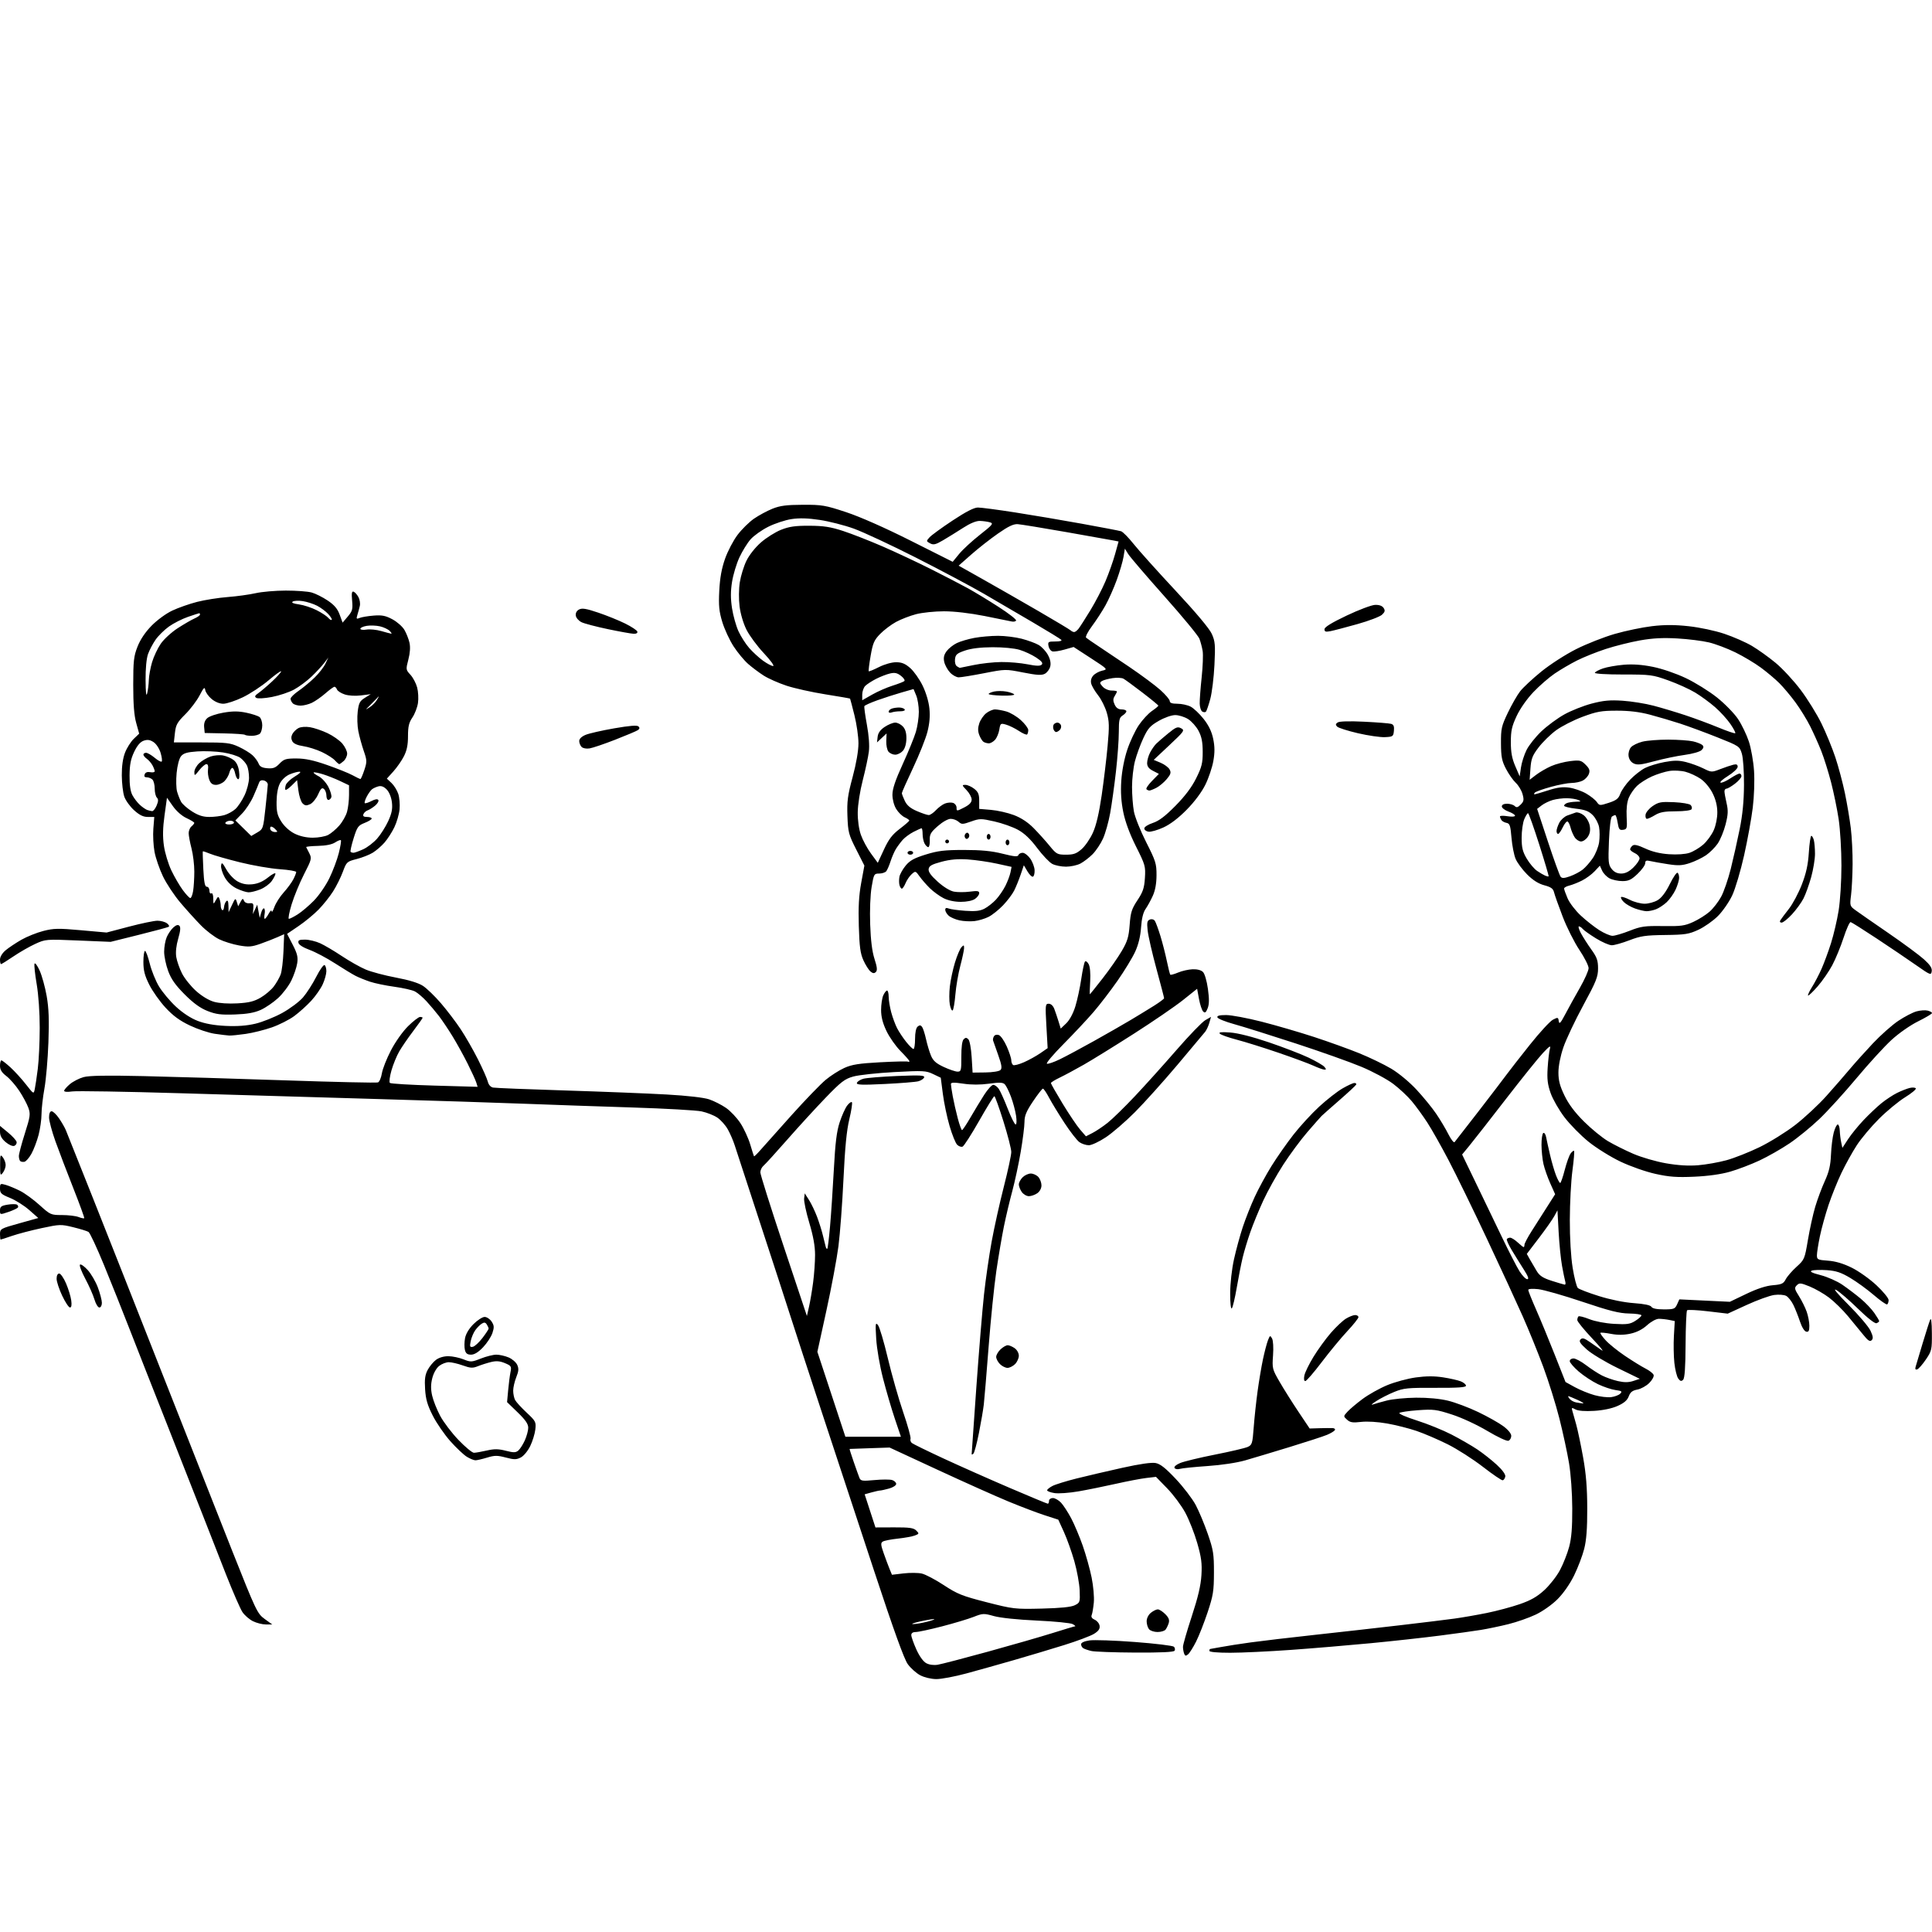 <svg version="1.1" xmlns="http://www.w3.org/2000/svg" xmlns:xlink="http://www.w3.org/1999/xlink" width="1024" height="1024" viewBox="0 0 1024 1024"><path stroke="none" fill="black" fill-rule="evenodd" d="M496.233,889.956C493.517,889.93 489.895,889.064 487.732,887.923C485.66,886.829 482.698,884.185 481.149,882.047C479.203,879.36 473.668,864.019 463.212,832.33C454.895,807.124 442.46,769.4 435.578,748.5C428.696,727.6 421.2,704.65 418.92,697.5C416.64,690.35 409.388,668.075 402.804,648.0C396.221,627.925 390.189,609.475 389.401,607.0C388.613,604.525 386.956,600.713 385.719,598.53C384.482,596.346 381.997,593.567 380.198,592.355C378.399,591.142 374.655,589.663 371.877,589.067C369.1,588.471 352.579,587.536 335.164,586.989C317.749,586.442 292.025,585.551 278.0,585.009C263.975,584.466 229.1,583.347 200.5,582.521C171.9,581.695 124.65,580.306 95.5,579.434C66.35,578.562 40.588,578.135 38.25,578.485C35.727,578.864 34,578.727 34,578.15C34,577.615 35.37,576.025 37.045,574.615C38.72,573.206 41.983,571.532 44.295,570.895C47.277,570.074 56.498,569.918 76.0,570.357C91.125,570.698 124.972,571.711 151.216,572.608C177.46,573.506 199.559,574 200.325,573.706C201.09,573.412 202.023,571.255 202.398,568.912C202.773,566.57 204.937,561.081 207.209,556.715C209.577,552.163 213.457,546.692 216.305,543.889C219.037,541.2 221.885,539.0 222.636,539.0C223.386,539.0 224,539.201 224,539.447C224,539.693 221.772,542.837 219.049,546.435C216.326,550.032 212.987,554.894 211.628,557.238C210.269,559.582 208.402,564.132 207.479,567.35C206.555,570.567 206.182,573.548 206.65,573.973C207.117,574.398 217.77,575.036 230.323,575.391L253.146,576.036L252.441,573.768C252.054,572.521 249.99,568.011 247.855,563.747C245.721,559.482 242.133,552.984 239.882,549.307C237.631,545.629 234.388,540.793 232.676,538.56C230.964,536.327 227.974,532.775 226.031,530.668C224.089,528.56 221.349,526.231 219.943,525.492C218.537,524.753 213.62,523.632 209.016,523.002C204.413,522.372 198.589,521.162 196.073,520.313C193.558,519.465 190.15,518.084 188.5,517.245C186.85,516.405 181.937,513.419 177.581,510.609C173.226,507.799 167.154,504.582 164.087,503.459C160.704,502.221 158.382,500.747 158.183,499.709C157.918,498.335 158.602,498.004 161.677,498.022C163.78,498.034 167.376,498.896 169.669,499.937C171.962,500.978 177.137,504.033 181.169,506.726C185.201,509.418 190.905,512.638 193.845,513.879C196.784,515.121 203.984,517.035 209.845,518.133C216.748,519.427 221.792,520.974 224.17,522.526C226.188,523.844 230.467,527.977 233.679,531.711C236.891,535.445 241.612,541.65 244.169,545.5C246.726,549.35 250.854,556.55 253.341,561.5C255.828,566.45 258.169,571.741 258.542,573.259C258.964,574.975 260.03,576.175 261.361,576.435C262.537,576.665 279.7,577.356 299.5,577.972C319.3,578.587 343.558,579.549 353.406,580.11C364.398,580.736 373.086,581.732 375.906,582.689C378.433,583.547 382.43,585.577 384.79,587.2C387.149,588.823 390.599,592.48 392.456,595.326C394.312,598.171 396.634,603.2 397.614,606.5C398.594,609.8 399.505,612.66 399.637,612.855C399.769,613.05 401.367,611.492 403.188,609.393C405.01,607.293 412.395,599.02 419.599,591.007C426.803,582.995 434.903,574.604 437.599,572.36C440.295,570.116 444.75,567.269 447.5,566.033C451.517,564.226 455.253,563.635 466.5,563.026C474.2,562.609 480.837,562.459 481.25,562.693C481.662,562.927 482,562.821 482.0,562.459C482.0,562.096 479.916,559.707 477.369,557.15C474.821,554.592 471.447,549.8 469.869,546.5C467.849,542.273 467.001,538.962 467.001,535.297C467,532.435 467.522,528.948 468.161,527.547C468.799,526.146 469.699,525.0 470.161,525.0C470.622,525.0 471.005,526.462 471.012,528.25C471.018,530.038 471.623,533.75 472.356,536.5C473.089,539.25 474.503,543.075 475.499,545.0C476.494,546.925 478.665,550.188 480.322,552.25C481.979,554.313 483.709,556 484.167,556.0C484.625,556.0 485.0,553.58 485.0,550.622C485.0,547.294 485.521,544.812 486.367,544.11C487.396,543.257 487.972,543.288 488.693,544.238C489.221,544.932 490.17,547.852 490.803,550.728C491.436,553.603 492.622,557.553 493.438,559.505C494.58,562.238 496.139,563.622 500.211,565.518C503.12,566.872 506.412,567.985 507.527,567.99C509.397,567.999 509.553,567.381 509.527,560.051C509.51,554.992 509.954,551.647 510.75,550.851C511.748,549.852 512.252,549.851 513.25,550.846C513.948,551.541 514.721,555.717 515.0,560.296L515.5,568.5L522.281,568.419C526.112,568.373 529.584,567.816 530.261,567.139C531.193,566.207 530.93,564.444 529.076,559.22C527.765,555.524 526.541,552.05 526.357,551.5C526.172,550.95 526.39,549.922 526.84,549.216C527.322,548.462 528.4,548.216 529.453,548.62C530.44,548.999 532.316,551.727 533.623,554.683C534.93,557.639 536.0,560.918 536.0,561.969C536.0,563.021 536.445,564.157 536.988,564.493C537.532,564.829 540.12,564.159 542.738,563.005C545.357,561.851 549.249,559.699 551.387,558.222L555.274,555.538L554.609,543.769C553.979,532.626 554.045,532.0 555.851,532.0C557.01,532.0 558.168,533.078 558.805,534.75C559.381,536.263 560.384,539.226 561.032,541.336L562.212,545.171L565.131,542.375C566.906,540.674 568.796,537.161 569.955,533.412C571.002,530.02 572.411,523.478 573.086,518.873C573.761,514.268 574.651,510.114 575.064,509.643C575.477,509.171 576.354,509.793 577.013,511.024C577.74,512.382 578.058,515.964 577.823,520.131C577.609,523.909 577.524,527.0 577.634,527.0C577.744,527.0 580.779,523.228 584.38,518.617C587.98,514.007 592.554,507.456 594.544,504.06C597.573,498.892 598.257,496.632 598.742,490.193C599.24,483.574 599.816,481.753 602.869,477.148C605.801,472.727 606.49,470.673 606.83,465.331C607.222,459.18 606.993,458.371 602.124,448.683C598.798,442.064 596.436,435.7 595.375,430.5C594.241,424.939 593.912,419.877 594.297,413.898C594.636,408.639 595.869,402.228 597.472,397.398C598.913,393.054 601.675,387.176 603.609,384.336C605.543,381.496 608.669,378.121 610.556,376.836C612.443,375.551 613.965,374.275 613.939,374.0C613.913,373.725 610.123,370.611 605.518,367.08C600.912,363.549 596.396,360.241 595.482,359.73C594.568,359.218 591.948,359.083 589.66,359.429C587.372,359.775 584.843,360.468 584.04,360.968C582.791,361.746 582.85,362.176 584.445,363.939C585.496,365.1 587.552,366 589.155,366C590.72,366 592.0,366.231 592.0,366.514C592.0,366.796 591.463,367.888 590.806,368.939C589.888,370.408 589.883,371.449 590.784,373.426C591.593,375.201 592.74,376.0 594.479,376.0C595.865,376.0 597.0,376.446 597.0,376.992C597.0,377.537 596.1,378.545 595.0,379.232C593.289,380.301 593,381.565 592.999,387.991C592.998,392.121 592.31,401.575 591.469,409.0C590.629,416.425 589.251,426.325 588.409,431.0C587.566,435.675 585.855,441.753 584.605,444.506C583.356,447.259 580.861,450.985 579.061,452.785C577.261,454.585 574.373,456.799 572.644,457.705C570.915,458.611 567.475,459.353 565.0,459.355C562.525,459.357 559.247,458.695 557.714,457.883C556.182,457.071 552.581,453.279 549.712,449.456C546.124,444.675 542.935,441.656 539.498,439.784C536.749,438.287 531.133,436.305 527.017,435.379C519.97,433.794 519.252,433.796 514.677,435.421C510.254,436.992 509.664,437.006 508.081,435.573C507.125,434.708 505.237,434 503.885,434C502.46,434 499.588,435.616 497.046,437.849C493.28,441.157 492.684,442.211 492.802,445.349C492.877,447.357 492.519,449.0 492.005,449.0C491.491,449 490.605,448.13 490.035,447.066C489.466,446.002 489.0,443.752 489.0,442.066C489.0,440.38 488.757,439.0 488.46,439C488.163,439 486.251,439.856 484.21,440.903C482.17,441.949 479.571,443.862 478.435,445.153C477.299,446.444 475.679,448.625 474.836,450.0C473.993,451.375 472.726,454.3 472.021,456.5C471.316,458.7 470.293,461.062 469.747,461.75C469.202,462.438 467.501,463.0 465.968,463.0C463.291,463 463.133,463.283 461.976,470.14C461.271,474.323 460.953,482.501 461.209,489.89C461.504,498.425 462.247,504.362 463.509,508.263C464.909,512.59 465.088,514.312 464.229,515.171C463.37,516.03 462.66,515.964 461.38,514.908C460.442,514.133 458.758,511.475 457.637,509.0C455.997,505.377 455.519,501.83 455.188,490.795C454.885,480.739 455.223,474.653 456.458,467.936L458.141,458.78L453.82,450.264C449.809,442.357 449.476,441.091 449.159,432.545C448.87,424.72 449.282,421.617 451.909,411.838C453.84,404.653 455.0,397.937 455.0,393.95C455.0,390.438 454.035,383.725 452.856,379.032C451.677,374.34 450.643,370.403 450.558,370.285C450.473,370.167 444.575,369.144 437.452,368.012C430.328,366.88 421.075,364.824 416.89,363.442C412.704,362.06 407.288,359.666 404.855,358.123C402.422,356.58 398.68,353.784 396.539,351.909C394.398,350.034 390.91,345.819 388.788,342.542C386.667,339.264 383.989,333.48 382.837,329.688C381.121,324.039 380.83,321.051 381.227,313.147C381.568,306.359 382.471,301.337 384.273,296.201C385.681,292.187 388.667,286.473 390.909,283.505C393.15,280.536 397.083,276.663 399.648,274.898C402.213,273.133 406.604,270.766 409.406,269.638C413.433,268.016 416.803,267.578 425.5,267.543C435.694,267.503 437.379,267.79 448.5,271.466C455.896,273.91 469.027,279.717 482.724,286.601L504.948,297.77L508.387,293.572C510.279,291.263 515.227,286.703 519.382,283.437C526.135,278.131 526.701,277.431 524.719,276.85C523.498,276.492 521.107,276.155 519.405,276.1C517.395,276.035 514.24,277.337 510.405,279.814C507.157,281.912 502.387,284.865 499.803,286.378C495.891,288.668 494.75,288.937 492.97,287.984C490.891,286.872 490.883,286.786 492.667,284.801C493.675,283.679 499.182,279.665 504.904,275.881C512.011,271.181 516.268,269 518.335,269.0C520,269 528.818,270.161 537.931,271.58C547.044,272.999 563.05,275.71 573.5,277.606C583.95,279.501 593.265,281.288 594.199,281.577C595.133,281.866 598.116,284.892 600.828,288.301C603.54,291.711 613.522,302.825 623.012,313.0C633.809,324.576 641.016,333.167 642.27,335.953C644.047,339.904 644.207,341.765 643.682,352.453C643.357,359.079 642.36,367.2 641.465,370.5C640.571,373.8 639.534,376.819 639.161,377.208C638.788,377.598 637.914,377.565 637.218,377.135C636.522,376.704 635.915,374.811 635.868,372.926C635.822,371.042 636.287,364.8 636.901,359.056C637.515,353.312 637.755,347.012 637.433,345.056C637.112,343.1 636.343,340.177 635.725,338.561C635.106,336.944 626.758,326.819 617.172,316.061C607.587,305.302 598.948,295.22 597.976,293.656L596.208,290.812L595.487,295.156C595.091,297.545 593.48,303.045 591.906,307.378C590.333,311.712 587.635,317.787 585.91,320.878C584.186,323.97 580.978,328.905 578.783,331.846C576.587,334.786 575.176,337.54 575.646,337.966C576.115,338.392 578.809,340.261 581.631,342.12C584.453,343.979 592.014,349.052 598.433,353.394C604.853,357.736 612.331,363.29 615.052,365.737C617.774,368.184 620.0,370.819 620.0,371.593C620.0,372.571 621.235,373.0 624.05,373.0C626.277,373.0 629.425,373.685 631.045,374.523C632.665,375.361 635.76,378.286 637.924,381.023C640.637,384.456 642.219,387.736 643.019,391.594C643.874,395.708 643.895,398.815 643.1,403.344C642.506,406.73 640.606,412.376 638.878,415.891C636.942,419.829 633.153,424.912 629.006,429.133C624.637,433.58 620.3,436.889 616.644,438.563C613.547,439.981 609.997,440.997 608.756,440.82C607.515,440.644 606.5,439.862 606.5,439.083C606.5,438.29 608.48,437.017 611.0,436.189C614.265,435.117 617.56,432.625 623.007,427.106C628.107,421.939 631.63,417.255 633.994,412.5C636.978,406.497 637.471,404.503 637.457,398.5C637.445,393.252 636.893,390.462 635.251,387.351C634.047,385.069 631.533,382.256 629.663,381.101C627.794,379.945 624.742,379.004 622.882,379.009C620.953,379.015 617.207,380.333 614.165,382.078C609.62,384.685 608.405,386.052 605.954,391.319C604.372,394.718 602.385,400.182 601.539,403.46C600.692,406.738 600.0,412.864 600.0,417.074C600.0,421.283 600.448,427.151 600.995,430.114C601.542,433.076 604.467,440.388 607.495,446.362C612.542,456.319 612.998,457.775 612.978,463.862C612.963,468.281 612.3,471.945 610.994,474.823C609.915,477.2 608.186,480.35 607.152,481.823C605.909,483.591 605.104,486.909 604.78,491.594C604.456,496.284 603.399,500.632 601.663,504.425C600.219,507.58 596.03,514.473 592.355,519.744C588.681,525.015 582.935,532.511 579.587,536.401C576.239,540.291 569.05,547.959 563.611,553.441C558.171,558.922 554.253,563.584 554.902,563.801C555.551,564.017 558.652,562.945 561.791,561.418C564.931,559.891 573.025,555.558 579.778,551.788C586.531,548.018 595.306,542.993 599.278,540.622C603.25,538.252 608.862,534.824 611.75,533.006C614.638,531.188 617.0,529.416 617.0,529.067C617.0,528.718 615.168,521.698 612.929,513.466C610.69,505.235 608.603,496.147 608.291,493.271C607.818,488.902 608.01,487.933 609.463,487.376C610.491,486.981 611.574,487.279 612.111,488.104C612.611,488.872 613.921,492.425 615.021,496.0C616.121,499.575 617.661,505.582 618.444,509.35C619.226,513.117 620.052,516.386 620.28,516.613C620.507,516.84 622.384,516.32 624.451,515.456C626.518,514.592 629.963,513.816 632.106,513.73C634.522,513.634 636.612,514.184 637.604,515.176C638.522,516.093 639.639,519.918 640.222,524.138C640.962,529.5 640.925,532.291 640.082,534.413C639.182,536.681 638.657,537.061 637.713,536.132C637.046,535.475 636.05,532.495 635.5,529.508L634.5,524.078L627.0,530.066C622.875,533.359 611.175,541.373 601.0,547.875C590.825,554.377 578.9,561.754 574.5,564.267C570.1,566.781 564.362,569.864 561.75,571.118C559.138,572.372 557.0,573.693 557.0,574.053C557.0,574.414 559.781,579.293 563.181,584.897C566.58,590.5 570.759,596.702 572.468,598.678L575.574,602.272L579.037,600.499C580.942,599.524 584.555,597.1 587.066,595.113C589.578,593.126 596.103,586.754 601.566,580.954C607.03,575.154 616.956,564.129 623.624,556.454C630.292,548.779 637.126,541.704 638.81,540.732L641.871,538.963L640.977,542.078C640.486,543.792 639.503,545.932 638.792,546.833C638.081,547.735 631.451,555.642 624.058,564.404C616.665,573.166 606.54,584.432 601.558,589.438C596.576,594.445 589.636,600.445 586.136,602.771C582.636,605.097 578.574,607.0 577.109,607.0C575.644,607.0 573.399,606.267 572.119,605.371C570.84,604.475 567.253,599.861 564.147,595.116C561.041,590.372 557.376,584.355 556.002,581.745C554.628,579.135 553.175,577.0 552.773,577.0C552.371,577.0 550.008,580.033 547.521,583.739C543.964,589.042 543.0,591.366 543.0,594.64C543.0,596.929 542.097,604.085 540.993,610.542C539.889,616.999 537.873,626.381 536.513,631.391C535.153,636.401 533.168,644.775 532.102,650.0C531.036,655.225 529.226,665.866 528.079,673.648C526.933,681.429 525.098,699.429 524.003,713.648C522.907,727.866 521.747,741.75 521.425,744.5C521.103,747.25 519.947,754.0 518.856,759.5C517.766,765.0 516.452,769.928 515.937,770.45C515.422,770.973 515.0,771.068 515.0,770.662C515.0,770.256 516.119,754.304 517.486,735.212C518.853,716.121 520.684,693.975 521.554,686.0C522.424,678.025 524.249,665.425 525.608,658.0C526.968,650.575 529.862,637.536 532.04,629.024C534.218,620.513 536.0,612.217 536.0,610.589C536.0,608.961 534.125,601.637 531.832,594.314C529.54,586.991 527.377,581.0 527.025,581.0C526.673,581.0 523.036,586.898 518.942,594.107C514.849,601.316 510.903,607.452 510.172,607.744C509.442,608.035 508.149,607.578 507.299,606.727C506.448,605.877 504.652,601.428 503.307,596.84C501.961,592.253 500.357,584.611 499.742,579.858L498.623,571.215L494.562,569.274C490.787,567.47 489.333,567.395 474.0,568.224C464.925,568.714 455.146,569.775 452.269,570.58C447.718,571.854 445.815,573.311 437.646,581.773C432.481,587.123 423.321,597.125 417.29,604.0C411.259,610.875 405.576,617.118 404.662,617.872C403.748,618.627 403.0,620.207 403.0,621.383C403.0,622.558 408.552,640.166 415.338,660.51L427.675,697.5L428.812,692.5C429.438,689.75 430.411,683.98 430.975,679.678C431.539,675.375 432.0,668.816 432.0,665.102C432.0,660.464 431.041,655.145 428.939,648.118C427.256,642.491 426.026,636.675 426.207,635.193L426.537,632.5L428.776,636.0C430.008,637.925 431.934,641.938 433.056,644.918C434.179,647.897 435.587,652.397 436.185,654.918C436.783,657.438 437.447,660.127 437.66,660.893C437.873,661.659 438.247,662.087 438.491,661.842C438.735,661.598 439.39,656.246 439.946,649.949C440.503,643.652 441.407,630.105 441.955,619.843C442.711,605.702 443.457,599.651 445.036,594.84C446.182,591.349 447.962,587.376 448.991,586.011C450.021,584.647 451.157,583.824 451.517,584.183C451.876,584.543 451.27,588.586 450.17,593.168C448.737,599.133 447.852,608.176 447.055,625.0C446.442,637.925 445.245,653.9 444.395,660.5C443.546,667.1 440.685,682.397 438.038,694.493L433.227,716.486L440.648,738.993L448.069,761.5L462.784,761.5L477.5,761.5L474.296,752.0C472.533,746.775 469.711,737.144 468.024,730.598C466.287,723.86 464.719,714.749 464.409,709.598C463.917,701.424 464.013,700.687 465.355,702.337C466.176,703.348 468.518,711.223 470.558,719.837C472.599,728.452 476.254,741.307 478.682,748.404C481.11,755.501 482.876,761.881 482.607,762.581C482.339,763.281 482.655,764.292 483.309,764.827C483.964,765.363 491.475,769.035 500.0,772.989C508.525,776.942 524.327,783.962 535.116,788.588C545.904,793.215 555.017,797.0 555.366,797.0C555.714,797.0 556.0,796.325 556.0,795.5C556.0,794.655 556.894,794.0 558.048,794.0C559.174,794.0 561.134,795.12 562.403,796.49C563.672,797.859 566.082,801.572 567.758,804.74C569.435,807.908 572.185,814.431 573.87,819.235C575.554,824.039 577.674,831.629 578.581,836.101C579.498,840.631 580.014,846.507 579.745,849.366C579.479,852.19 578.971,855.178 578.617,856.007C578.195,856.995 578.753,857.856 580.236,858.507C581.481,859.053 582.642,860.501 582.816,861.724C583.047,863.347 582.235,864.501 579.816,865.99C577.992,867.113 570.875,869.784 564.0,871.926C557.125,874.068 545.2,877.638 537.5,879.859C529.8,882.081 518.43,885.271 512.233,886.949C506.037,888.627 498.837,889.98 496.233,889.956zM497.0,882.347C498.925,882.034 510.85,878.931 523.5,875.452C536.15,871.972 551.599,867.523 557.832,865.563C564.064,863.603 569.464,861.986 569.832,861.97C570.199,861.953 569.635,861.437 568.578,860.824C567.522,860.21 558.972,859.359 549.578,858.931C539.393,858.467 530.207,857.512 526.82,856.564C521.423,855.053 520.887,855.074 516.065,856.974C513.274,858.074 505.769,860.33 499.387,861.987C493.006,863.644 486.708,865.0 485.392,865.0C483.851,865.0 483.0,865.578 483.0,866.625C483.0,867.519 484.197,870.917 485.66,874.177C487.284,877.797 489.328,880.651 490.91,881.51C492.494,882.37 494.86,882.695 497.0,882.347zM629.698,876.835C628.523,877.811 628.112,877.733 627.617,876.444C627.278,875.56 627.0,873.945 627.0,872.856C627.0,871.767 629.097,864.491 631.659,856.688C634.992,846.541 636.451,840.321 636.782,834.849C637.161,828.596 636.757,825.493 634.57,817.871C633.099,812.742 630.244,805.487 628.225,801.751C626.207,798.014 621.887,792.212 618.625,788.858L612.696,782.76L607.547,783.365C604.716,783.698 597.472,785.082 591.45,786.439C585.427,787.797 576.516,789.602 571.646,790.449C566.777,791.297 561.039,791.71 558.896,791.367C556.753,791.025 555.0,790.363 555.0,789.898C555.0,789.432 556.276,788.391 557.836,787.585C559.397,786.778 565.134,785 570.586,783.634C576.039,782.268 586.944,779.722 594.819,777.977C604.098,775.92 610.319,775.025 612.495,775.433C614.986,775.9 617.746,778.077 623.206,783.881C627.251,788.181 631.988,794.377 633.733,797.65C635.477,800.922 638.374,807.853 640.17,813.05C643.096,821.517 643.434,823.645 643.416,833.5C643.398,843.249 643.018,845.638 640.078,854.5C638.253,860.0 635.501,867.002 633.962,870.06C632.423,873.118 630.504,876.167 629.698,876.835zM601.691,875.898C590.586,875.841 580.111,875.463 578.413,875.057C576.715,874.651 574.802,873.996 574.163,873.601C573.523,873.205 573.0,872.261 573.0,871.502C573.0,870.637 574.651,869.875 577.426,869.459C579.861,869.094 590.702,869.467 601.518,870.289C612.333,871.11 621.642,872.242 622.204,872.804C622.766,873.366 622.923,874.315 622.554,874.913C622.102,875.643 615.256,875.966 601.691,875.898zM652.019,876.0C645.34,876.0 641.0,875.606 641.0,875.0C641.0,874.45 641.164,874.0 641.364,874.0C641.563,874.0 644.151,873.536 647.114,872.969C650.076,872.402 657.225,871.29 663.0,870.497C668.775,869.704 684.075,867.903 697.0,866.495C709.925,865.087 730.121,862.812 741.879,861.439C753.638,860.067 766.688,858.47 770.879,857.891C775.071,857.312 782.775,855.973 788.0,854.916C793.225,853.859 801.067,851.765 805.426,850.263C811.332,848.227 814.665,846.331 818.508,842.818C821.345,840.226 825.084,835.443 826.818,832.19C828.552,828.936 830.738,823.4 831.676,819.887C832.914,815.251 833.368,809.662 833.332,799.5C833.303,791.353 832.586,781.319 831.617,775.5C830.702,770.0 828.408,759.37 826.52,751.877C824.632,744.385 820.766,732.01 817.929,724.377C815.093,716.745 810.174,704.65 806.999,697.5C803.825,690.35 795.3,671.9 788.056,656.5C780.812,641.1 771.702,622.425 767.812,615.0C763.922,607.575 758.841,598.575 756.521,595.0C754.202,591.425 750.493,586.328 748.281,583.674C746.068,581.019 741.612,576.861 738.379,574.434C735.145,572.006 727.651,567.979 721.723,565.486C715.796,562.992 700.046,557.392 686.723,553.042C673.401,548.691 658.711,544.085 654.08,542.806C649.449,541.527 645.474,539.922 645.247,539.24C644.954,538.363 646.307,538.0 649.874,538.0C652.646,538.0 661.121,539.584 668.707,541.521C676.293,543.457 688.8,547.102 696.5,549.622C704.2,552.141 715.0,556.032 720.5,558.269C726.0,560.506 733.591,564.173 737.37,566.418C741.326,568.769 746.999,573.469 750.746,577.5C754.325,581.35 759.02,587.098 761.179,590.273C763.339,593.448 766.252,598.329 767.655,601.121C769.057,603.912 770.541,605.815 770.953,605.348C771.365,604.882 777.085,597.525 783.665,589.0C790.244,580.475 796.946,571.7 798.557,569.5C800.169,567.3 805.719,560.19 810.892,553.699C816.064,547.209 821.549,541.25 823.08,540.459C825.709,539.099 825.881,539.143 826.182,541.26C826.435,543.044 827.143,542.278 829.657,537.5C831.393,534.2 834.877,527.9 837.399,523.5C839.922,519.1 841.988,514.439 841.993,513.142C841.997,511.845 839.794,507.486 837.099,503.456C834.403,499.425 830.418,491.486 828.243,485.814C826.068,480.141 824.014,474.36 823.68,472.967C823.203,470.983 822.081,470.169 818.505,469.212C815.397,468.381 812.489,466.541 809.401,463.453C806.905,460.957 804.16,457.247 803.302,455.208C802.443,453.168 801.462,448.13 801.12,444.011C800.587,437.577 800.218,436.469 798.5,436.146C797.4,435.938 796.169,435.258 795.765,434.634C795.361,434.01 795.024,433.157 795.015,432.738C795.007,432.319 796.8,432.264 799.0,432.616C801.25,432.976 803.0,432.85 803.0,432.329C803.0,431.819 801.425,430.832 799.5,430.136C797.575,429.44 796.0,428.225 796.0,427.435C796.0,426.53 797.034,426.0 798.8,426.0C800.34,426 802.145,426.545 802.811,427.211C803.759,428.159 804.451,427.994 805.996,426.448C807.671,424.774 807.821,423.935 806.986,420.913C806.446,418.954 804.833,416.26 803.403,414.926C801.972,413.592 799.631,410.25 798.199,407.5C796.009,403.293 795.588,401.152 795.548,394.0C795.504,386.214 795.81,384.851 799.191,377.771C801.221,373.519 804.146,368.411 805.691,366.418C807.236,364.426 812.289,359.717 816.919,355.954C821.648,352.112 829.757,346.89 835.419,344.042C840.964,341.253 850.186,337.623 855.914,335.976C861.641,334.328 870.491,332.489 875.58,331.889C882.309,331.095 887.621,331.101 895.05,331.909C900.886,332.544 908.981,334.265 913.932,335.924C918.698,337.521 925.276,340.407 928.549,342.338C931.822,344.27 937.478,348.32 941.118,351.338C944.758,354.357 950.729,360.803 954.387,365.663C958.045,370.523 963.014,378.55 965.429,383.5C967.844,388.45 971.163,396.55 972.805,401.5C974.448,406.45 976.724,415.0 977.864,420.5C979.004,426.0 980.401,434.313 980.968,438.974C981.536,443.634 981.962,452.184 981.916,457.974C981.869,463.763 981.503,471.129 981.103,474.342C980.391,480.053 980.443,480.234 983.437,482.425C985.122,483.658 992.975,489.113 1000.89,494.547C1008.804,499.982 1017.287,506.246 1019.741,508.468C1023.032,511.447 1024.111,513.112 1023.852,514.809C1023.517,517.001 1023.117,516.842 1015.5,511.504C1011.1,508.421 1001.733,502.086 994.684,497.427C987.635,492.768 981.426,488.853 980.886,488.728C980.346,488.603 978.656,492.337 977.13,497.027C975.604,501.717 972.907,508.27 971.138,511.589C969.369,514.908 965.861,519.98 963.342,522.859C960.823,525.739 958.558,527.891 958.309,527.642C958.06,527.393 959.019,525.346 960.441,523.094C961.862,520.842 964.138,516.483 965.498,513.408C966.858,510.333 969.106,504.223 970.494,499.83C971.881,495.437 973.686,487.716 974.504,482.672C975.337,477.535 975.994,467.007 975.996,458.743C975.998,450.627 975.341,439.602 974.537,434.243C973.732,428.885 971.909,420.021 970.487,414.547C969.065,409.072 966.734,401.647 965.308,398.047C963.882,394.446 961.254,388.575 959.467,385.0C957.68,381.425 954.147,375.691 951.617,372.258C949.086,368.825 945.266,364.266 943.129,362.129C940.991,359.991 936.6,356.289 933.371,353.902C930.142,351.515 924.028,347.859 919.784,345.777C915.54,343.696 909.24,341.317 905.784,340.492C902.328,339.666 894.775,338.72 889.0,338.389C881.389,337.952 875.953,338.237 869.242,339.425C864.149,340.327 855.975,342.374 851.076,343.975C846.177,345.576 839.319,348.323 835.835,350.08C832.351,351.836 827.025,354.958 824.0,357.017C820.975,359.075 815.897,363.497 812.715,366.842C809.298,370.435 805.671,375.615 803.854,379.498C801.304,384.948 800.778,387.316 800.778,393.342C800.778,398.756 801.377,402.003 803.123,406.056L805.469,411.5L806.146,406.786C806.519,404.193 807.851,400.016 809.105,397.504C810.36,394.991 813.887,390.556 816.943,387.648C819.999,384.74 825.471,380.703 829.101,378.677C832.732,376.652 839.257,374.06 843.601,372.918C849.853,371.275 853.273,370.958 860.0,371.398C864.675,371.704 872.044,372.886 876.375,374.024C880.707,375.162 888.346,377.454 893.352,379.117C898.357,380.78 906.23,383.704 910.848,385.616C915.465,387.527 919.456,388.877 919.718,388.616C919.979,388.354 918.805,386.124 917.11,383.659C915.414,381.195 911.783,377.216 909.042,374.818C906.3,372.419 901.574,368.952 898.54,367.113C895.505,365.274 889.08,362.359 884.261,360.635C875.896,357.642 874.81,357.5 860.25,357.5C851.425,357.5 845.129,357.113 845.306,356.581C845.475,356.076 847.387,355.048 849.555,354.297C851.723,353.547 856.673,352.664 860.553,352.336C865.374,351.929 870.284,352.278 876.054,353.439C880.954,354.425 888.278,356.928 893.5,359.402C898.45,361.748 905.903,366.379 910.061,369.695C914.228,373.017 919.234,378.152 921.211,381.131C923.186,384.105 925.762,389.455 926.936,393.019C928.111,396.584 929.343,403.571 929.673,408.546C930.021,413.772 929.738,422.008 929.003,428.046C928.304,433.796 926.238,445.184 924.412,453.352C922.586,461.521 919.756,471.062 918.122,474.553C916.488,478.045 913.069,482.984 910.524,485.529C907.979,488.073 903.333,491.342 900.199,492.792C895.126,495.138 893.182,495.444 882.5,495.573C872.143,495.697 869.56,496.079 863.631,498.359C859.853,499.811 855.646,501 854.282,501.0C852.918,501.0 849.15,499.364 845.91,497.364C842.67,495.363 839.509,493.113 838.887,492.364C838.264,491.614 837.351,491 836.857,491C836.363,491 836.874,492.687 837.992,494.75C839.109,496.812 841.593,500.687 843.512,503.359C846.403,507.386 847.0,509.09 847.0,513.309C847.0,517.77 846.025,520.196 839.107,532.949C834.765,540.952 830.04,550.951 828.607,555.168C827.02,559.835 826,565.029 826.0,568.439C826.0,572.719 826.767,575.624 829.25,580.742C831.461,585.3 834.762,589.688 839.576,594.471C843.467,598.337 849.174,602.999 852.257,604.831C855.34,606.662 861.381,609.681 865.681,611.539C870.034,613.42 877.711,615.649 883.0,616.569C889.411,617.683 894.952,618.019 900.042,617.604C904.19,617.265 910.94,616.071 915.042,614.95C919.144,613.829 927.021,610.718 932.546,608.038C938.071,605.357 946.621,600.046 951.546,596.235C956.471,592.423 963.881,585.524 968.013,580.903C972.146,576.281 977.69,569.916 980.333,566.759C982.977,563.601 988.515,557.429 992.64,553.044C996.765,548.66 1002.842,543.268 1006.144,541.062C1009.447,538.857 1013.775,536.604 1015.763,536.055C1017.751,535.506 1020.418,535.318 1021.689,535.637C1022.96,535.956 1024.0,536.55 1024.0,536.956C1024.0,537.363 1020.708,539.323 1016.685,541.311C1012.479,543.39 1006.459,547.594 1002.524,551.199C998.759,554.649 990.41,563.778 983.971,571.486C977.532,579.194 968.669,588.929 964.277,593.121C959.885,597.313 952.776,603.115 948.479,606.014C944.182,608.914 937.029,612.99 932.583,615.072C928.137,617.154 921.125,619.827 917.0,621.011C912.181,622.394 905.389,623.348 898.0,623.678C888.742,624.091 884.725,623.798 877.397,622.172C872.256,621.032 864.205,618.21 858.897,615.687C853.725,613.229 846.123,608.499 841.988,605.166C837.857,601.836 832.105,595.991 829.206,592.178C826.306,588.364 823.007,582.604 821.872,579.378C820.248,574.756 819.912,571.918 820.288,566.005C820.55,561.877 821.076,557.375 821.456,556.0C822.033,553.91 821.437,554.25 817.823,558.074C815.445,560.59 806.571,571.615 798.103,582.574C789.634,593.533 780.961,604.618 778.83,607.206L774.955,611.912L782.101,626.706C786.031,634.843 792.286,647.834 796.001,655.576C799.716,663.318 803.941,671.53 805.39,673.826C806.839,676.122 808.676,678.0 809.471,678.0C810.499,678.0 809.989,676.546 807.709,672.978C805.944,670.216 803.079,665.605 801.343,662.731C799.607,659.858 798.396,657.168 798.652,656.753C798.908,656.339 799.701,656.0 800.413,656.0C801.125,656.0 802.922,657.125 804.405,658.5C805.889,659.875 807.305,661.0 807.552,661.0C807.798,661.0 808.0,660.434 808.0,659.742C808.0,659.05 809.718,655.787 811.817,652.492C813.917,649.196 817.575,643.455 819.946,639.733L824.258,632.965L821.688,627.233C820.274,624.08 818.652,619.475 818.083,617.0C817.514,614.525 817.038,609.939 817.024,606.809C817.011,603.679 817.437,600.848 817.971,600.518C818.505,600.188 819.183,601.174 819.478,602.709C819.773,604.244 820.724,608.542 821.592,612.26C822.459,615.978 823.874,620.815 824.736,623.01C825.598,625.204 826.585,627.0 826.93,627.0C827.275,627.0 828.354,623.905 829.329,620.122C830.303,616.34 831.716,612.403 832.468,611.374C833.221,610.345 834.042,609.727 834.293,610.002C834.544,610.276 834.147,615.0 833.411,620.5C832.675,626.0 832.058,637.7 832.04,646.5C832.02,656.267 832.607,666.201 833.546,672.0C834.391,677.225 835.627,682.024 836.292,682.664C836.956,683.304 842.0,685.235 847.5,686.955C853.604,688.863 860.812,690.318 866.0,690.688C871.538,691.084 874.779,691.767 875.3,692.648C875.825,693.536 878.085,694.0 881.889,694.0C887.183,694.0 887.782,693.773 888.888,691.347L890.096,688.695L903.475,689.336L916.854,689.978L925.536,685.812C931.319,683.037 936.03,681.496 939.649,681.196C944.315,680.809 945.277,680.366 946.475,678.048C947.243,676.564 949.809,673.599 952.178,671.459C956.382,667.66 956.526,667.32 958.237,657.159C959.201,651.434 960.942,643.543 962.105,639.625C963.269,635.706 965.553,629.575 967.18,626.0C969.433,621.053 970.216,617.708 970.458,612.0C970.633,607.875 971.293,602.587 971.926,600.25C972.559,597.913 973.51,596.0 974.039,596.0C974.567,596.0 975.053,597.462 975.118,599.25C975.183,601.038 975.521,603.828 975.87,605.45L976.502,608.401L979.501,603.804C981.151,601.275 984.849,596.726 987.72,593.694C990.591,590.663 994.866,586.621 997.22,584.712C999.574,582.803 1003.3,580.351 1005.5,579.262C1007.7,578.174 1010.71,576.993 1012.189,576.638C1013.668,576.283 1015.121,576.386 1015.418,576.867C1015.715,577.348 1013.155,579.472 1009.729,581.586C1006.303,583.7 1000.095,588.821 995.934,592.965C991.773,597.109 986.467,603.425 984.143,607.0C981.82,610.575 978.179,617.132 976.054,621.57C973.928,626.009 970.83,633.697 969.169,638.654C967.509,643.611 965.441,651.098 964.575,655.291C963.709,659.485 963.0,664.006 963.0,665.338C963.0,667.578 963.442,667.792 968.884,668.185C972.86,668.473 976.932,669.677 981.448,671.9C985.122,673.709 991.024,677.898 994.564,681.209C998.104,684.52 1001.0,688.051 1001.0,689.056C1001.0,690.06 1000.657,691.094 1000.237,691.354C999.817,691.613 996.65,689.401 993.198,686.438C989.746,683.474 984.127,679.385 980.711,677.351C975.811,674.432 973.185,673.558 968.271,673.211C964.845,672.968 961.245,673.088 960.271,673.478C959.019,673.978 960.406,674.676 965.0,675.858C968.575,676.778 973.75,679.071 976.5,680.954C979.25,682.836 983.608,686.137 986.184,688.289C988.76,690.441 992.022,693.868 993.434,695.904C994.845,697.941 996.0,699.873 996.0,700.197C996.0,700.521 995.369,701.028 994.598,701.324C993.749,701.65 989.891,698.639 984.806,693.681C980.192,689.181 974.987,684.695 973.24,683.712C971.284,682.611 973.826,685.684 979.858,691.712C985.245,697.095 990.449,703.234 991.422,705.354C992.791,708.334 992.921,709.468 991.997,710.354C991.087,711.226 990.05,710.559 987.651,707.559C985.918,705.392 982.222,700.892 979.437,697.559C976.652,694.227 972.154,689.82 969.442,687.767C966.729,685.713 962.114,683.061 959.185,681.872C954.42,679.938 953.701,679.871 952.34,681.232C950.979,682.593 951.1,683.198 953.494,686.991C954.965,689.321 956.806,693.034 957.585,695.24C958.363,697.446 959,700.803 959.0,702.699C959.0,705.366 958.627,706.073 957.351,705.823C956.383,705.633 955.019,703.436 954.046,700.5C953.136,697.75 951.569,693.797 950.565,691.715C949.561,689.634 947.831,687.444 946.72,686.85C945.59,686.246 942.785,686.032 940.355,686.365C937.965,686.692 931.445,689.052 925.867,691.609L915.725,696.258L905.302,695.023C899.569,694.344 894.569,694.098 894.189,694.477C893.81,694.856 893.453,703.029 893.395,712.638C893.322,724.881 892.928,730.467 892.078,731.305C891.135,732.234 890.562,732.089 889.502,730.654C888.752,729.638 887.826,725.893 887.445,722.331C887.064,718.769 886.956,712.328 887.205,708.018L887.659,700.182L884.704,699.591C883.079,699.266 880.623,699.0 879.246,699.0C877.804,699.0 875.15,700.439 872.988,702.392C870.518,704.623 867.495,706.157 864.154,706.873C860.677,707.619 857.437,707.652 853.876,706.976C851.016,706.434 848.483,706.184 848.246,706.421C848.009,706.657 849.264,708.443 851.035,710.388C852.805,712.334 857.459,716.082 861.377,718.717C865.295,721.352 870.161,724.35 872.191,725.38C874.222,726.409 876.133,727.905 876.44,728.704C876.755,729.526 875.76,731.394 874.149,733.005C872.583,734.571 869.744,736.145 867.841,736.502C865.217,736.994 864.113,737.863 863.27,740.097C862.478,742.194 860.766,743.662 857.329,745.191C854.31,746.534 849.654,747.508 844.907,747.789C840.063,748.076 836.5,747.803 835.063,747.034C833.07,745.967 832.873,746.04 833.349,747.664C833.645,748.674 834.575,751.975 835.415,755.0C836.256,758.025 837.911,765.9 839.094,772.5C840.65,781.187 841.251,788.642 841.272,799.5C841.292,810.276 840.832,816.33 839.639,821.0C838.727,824.575 836.332,830.869 834.318,834.987C832.106,839.511 828.636,844.494 825.551,847.58C822.627,850.504 817.679,854.002 813.972,855.765C810.413,857.459 803.9,859.737 799.5,860.827C795.1,861.918 788.575,863.287 785.0,863.87C781.425,864.453 771.525,865.827 763.0,866.923C754.475,868.02 738.05,869.824 726.5,870.934C714.95,872.043 695.946,873.637 684.269,874.475C672.593,875.314 658.08,876.0 652.019,876.0zM613.5,865.0C611.71,865.0 609.684,864.324 608.997,863.497C608.311,862.67 607.75,860.785 607.75,859.307C607.75,857.733 608.675,855.871 609.986,854.81C611.215,853.815 612.867,853.0 613.656,853.0C614.445,853.0 616.223,854.132 617.608,855.517C619.459,857.368 619.943,858.623 619.44,860.267C619.063,861.495 618.305,863.062 617.755,863.75C617.205,864.438 615.29,865.0 613.5,865.0zM140.9,860.998C139.03,860.998 135.934,860.21 134.02,859.248C132.106,858.287 129.617,856.117 128.489,854.427C127.361,852.737 123.434,843.737 119.762,834.427C116.09,825.117 110.55,810.975 107.45,803.0C104.35,795.025 95.848,773.425 88.556,755.0C81.264,736.575 72.325,713.85 68.691,704.5C65.057,695.15 58.976,679.914 55.177,670.643C51.379,661.372 47.66,653.408 46.912,652.946C46.165,652.484 42.517,651.362 38.805,650.452C32.311,648.861 31.679,648.879 22.087,650.933C16.604,652.107 9.545,653.952 6.402,655.034C3.259,656.115 0.532,657.0 0.343,657.0C0.155,657.0 0.0,655.705 0.0,654.122C0.0,651.326 0.291,651.162 10.149,648.409L20.299,645.574L15.481,641.335C12.832,639.003 8.264,636.122 5.332,634.932C0.665,633.038 -2.6648724327156213e-14,632.417 -1.4210854715202004e-14,629.954C-8.203969952381147e-16,627.302 0.173,627.189 3.002,628C4.653,628.474 8.053,629.885 10.558,631.136C13.064,632.388 17.746,635.794 20.964,638.706C26.666,643.865 26.968,644.0 32.842,644.0C36.157,644.0 40.087,644.463 41.574,645.028C43.061,645.593 44.443,645.891 44.645,645.689C44.847,645.486 42.269,638.386 38.917,629.911C35.565,621.435 31.287,610.225 29.411,605.0C27.535,599.775 26,594.038 26,592.25C26,590.172 26.492,589.0 27.364,589.0C28.114,589.0 29.884,590.688 31.296,592.75C32.709,594.812 34.329,597.625 34.896,599.0C35.464,600.375 41.835,616.35 49.055,634.5C56.276,652.65 72.892,694.725 85.982,728.0C99.071,761.275 115.735,803.499 123.012,821.831C135.719,853.846 136.402,855.278 140.271,858.081L144.3,861.0L140.9,860.998zM484.0,860.802C485.375,860.805 488.75,860.23 491.5,859.523C494.25,858.816 495.825,858.204 495.0,858.162C494.175,858.121 490.8,858.697 487.5,859.441C484.2,860.186 482.625,860.798 484.0,860.802zM552.117,852.588C562.012,852.35 567.665,851.782 569.617,850.829C572.398,849.471 572.491,849.194 572.245,842.961C572.105,839.407 570.838,832.45 569.43,827.5C568.023,822.55 565.53,815.564 563.892,811.976L560.913,805.453L553.706,803.121C549.743,801.839 541.1,798.557 534.5,795.829C527.9,793.1 511.025,785.55 497.0,779.05L471.5,767.231L461.0,767.582C455.225,767.775 450.414,767.948 450.31,767.966C450.205,767.985 451.17,771.038 452.454,774.75C453.739,778.462 455.123,782.32 455.53,783.323C456.188,784.944 457.071,785.07 463.513,784.467C467.497,784.093 471.711,784.091 472.878,784.461C474.045,784.832 475.0,785.758 475.0,786.52C475.0,787.282 473.312,788.375 471.25,788.947C469.188,789.52 467.05,789.994 466.5,790.0C465.95,790.006 463.877,790.462 461.893,791.013L458.287,792.015L461.146,800.796L464.005,809.578L473.964,809.539C482.058,809.507 484.243,809.82 485.635,811.209C487.25,812.822 487.207,812.971 484.874,813.858C483.514,814.375 479.452,815.114 475.847,815.5C472.241,815.886 468.664,816.589 467.898,817.063C466.724,817.788 466.798,818.761 468.363,823.212C469.385,826.121 470.792,829.886 471.489,831.581L472.757,834.662L478.889,833.939C482.262,833.541 486.613,833.574 488.559,834.013C490.505,834.452 495.757,837.214 500.231,840.152C507.45,844.891 510.004,845.911 522.933,849.216C537.047,852.824 537.955,852.929 552.117,852.588zM796.5,784.589C795.95,784.729 791.225,781.526 786.0,777.472C780.775,773.418 772.364,768.035 767.31,765.511C762.255,762.987 754.83,759.8 750.81,758.428C746.789,757.057 739.739,755.277 735.142,754.472C730.144,753.597 724.609,753.264 721.375,753.644C716.962,754.162 715.598,753.946 713.968,752.471C711.973,750.666 711.974,750.657 714.234,748.189C715.481,746.829 719.07,743.804 722.211,741.468C725.353,739.131 731.203,735.856 735.211,734.191C739.22,732.526 746.032,730.676 750.348,730.078C755.827,729.321 760.204,729.303 764.848,730.02C768.507,730.584 772.737,731.541 774.25,732.145C775.763,732.749 777.0,733.785 777.0,734.448C777.0,735.343 772.807,735.634 760.75,735.577C746.108,735.508 743.956,735.722 739.0,737.744C735.975,738.978 731.7,741.15 729.5,742.57C727.3,743.991 726.4,744.835 727.5,744.447C728.6,744.059 731.975,743.102 735.0,742.321C738.025,741.541 745.0,740.859 750.5,740.806C756.75,740.746 763.108,741.339 767.454,742.388C771.278,743.311 778.478,746.016 783.454,748.4C788.429,750.783 794.413,754.147 796.75,755.873C799.317,757.77 801.0,759.814 801.0,761.038C801.0,762.151 800.329,763.32 799.51,763.635C798.674,763.956 793.793,761.684 788.386,758.457C782.901,755.185 774.821,751.435 769.626,749.751C761.269,747.042 759.742,746.848 751.5,747.45C746.55,747.811 742.14,748.465 741.7,748.903C741.26,749.342 745.457,751.145 751.027,752.911C756.597,754.677 764.832,758.017 769.327,760.334C773.822,762.65 779.975,766.202 783.0,768.226C786.025,770.249 790.677,773.917 793.338,776.375C796.318,779.127 798.047,781.515 797.838,782.589C797.652,783.549 797.05,784.449 796.5,784.589zM625.363,778.532C624.181,778.887 622.92,778.679 622.541,778.066C622.13,777.401 623.321,776.346 625.521,775.427C627.536,774.585 635.854,772.578 644.004,770.967C652.154,769.356 659.944,767.527 661.314,766.903C663.621,765.851 663.856,765.09 664.485,756.634C664.858,751.61 665.779,743.0 666.532,737.5C667.285,732.0 668.571,724.34 669.389,720.477C670.208,716.614 671.386,712.114 672.009,710.477C673.049,707.742 673.226,707.653 674.195,709.384C674.81,710.482 675.035,714.237 674.735,718.384C674.235,725.293 674.338,725.704 678.277,732.5C680.508,736.35 684.992,743.469 688.239,748.319L694.145,757.138L699.322,756.984C702.17,756.899 705.314,756.868 706.309,756.915C707.304,756.962 707.836,757.457 707.491,758.015C707.146,758.573 705.281,759.691 703.348,760.499C701.414,761.307 692.558,764.194 683.666,766.915C674.775,769.636 664.125,772.834 660.0,774.022C655.588,775.293 647.354,776.533 640.0,777.035C633.125,777.505 626.538,778.178 625.363,778.532zM252.0,773.985C251.175,773.989 249.129,773.156 247.453,772.134C245.777,771.112 241.844,767.402 238.714,763.888C235.584,760.375 231.385,754.275 229.384,750.333C226.548,744.749 225.649,741.658 225.31,736.333C224.973,731.043 225.284,728.726 226.687,726.071C227.684,724.185 229.692,721.769 231.148,720.702C232.753,719.526 235.341,718.783 237.715,718.816C239.87,718.845 243.446,719.595 245.662,720.481C249.472,722.006 249.971,721.982 254.882,720.047C257.738,718.921 261.422,718.0 263.069,718.0C264.716,718.0 267.624,718.652 269.53,719.448C271.436,720.244 273.506,722.017 274.131,723.387C275.029,725.359 274.925,726.729 273.633,729.96C272.735,732.204 272.0,735.411 272.0,737.086C272.0,738.761 272.462,740.995 273.028,742.051C273.593,743.107 276.339,746.108 279.131,748.719C283.945,753.223 284.183,753.683 283.737,757.643C283.478,759.94 282.26,763.897 281.031,766.437C279.776,769.028 277.589,771.679 276.046,772.476C273.691,773.694 272.549,773.7 268.073,772.519C263.606,771.341 262.171,771.347 258.174,772.56C255.603,773.34 252.825,773.982 252.0,773.985zM251.186,770.0C252.1,770.0 255.148,769.469 257.959,768.82C261.978,767.892 264.139,767.914 268.063,768.92C272.195,769.978 273.336,769.966 274.686,768.849C275.583,768.107 277.136,765.7 278.137,763.5C279.137,761.3 279.966,758.272 279.978,756.771C279.994,754.752 278.536,752.623 274.379,748.596L268.757,743.152L269.336,736.826C269.654,733.347 270.21,729.036 270.571,727.247C271.181,724.224 270.973,723.887 267.627,722.489C264.952,721.371 263.058,721.221 260.263,721.904C258.193,722.41 255.051,723.407 253.279,724.12C250.528,725.227 249.362,725.167 245.279,723.703C242.651,722.761 239.323,721.992 237.885,721.995C236.447,721.998 234.14,722.888 232.76,723.974C231.282,725.137 229.784,727.8 229.116,730.453C228.299,733.7 228.277,736.276 229.041,739.682C229.623,742.281 231.54,747.114 233.3,750.422C235.06,753.731 239.431,759.489 243.013,763.219C246.594,766.949 250.273,770.0 251.186,770.0zM839.0,743.842C839.825,743.905 838.538,743.066 836.141,741.978C833.743,740.89 831.551,740.0 831.268,740.0C830.986,740.0 831.293,740.648 831.95,741.44C832.607,742.232 834.125,743.071 835.323,743.304C836.52,743.537 838.175,743.779 839.0,743.842zM853.931,740.513C855.818,740.268 857.988,739.441 858.754,738.675C859.943,737.486 859.581,737.207 856.267,736.763C854.134,736.477 849.939,735.072 846.944,733.641C843.95,732.21 839.362,729.195 836.75,726.942C834.138,724.688 832.0,722.204 832.0,721.422C832.0,720.64 832.896,720.0 833.991,720.0C835.087,720.0 838.079,721.6 840.642,723.557C843.205,725.513 846.995,727.977 849.065,729.033C851.135,730.089 854.951,731.429 857.546,732.01C860.955,732.774 863.218,732.753 865.699,731.934L869.133,730.801L857.316,725.047C850.817,721.882 843.475,717.464 841.0,715.23C837.454,712.029 836.756,710.904 837.71,709.924C838.67,708.937 839.7,709.226 842.71,711.329C844.794,712.785 847.625,714.756 849.0,715.709C850.375,716.662 848.013,713.747 843.75,709.232C839.487,704.716 836.0,700.417 836.0,699.678C836.0,698.938 836.274,698.059 836.609,697.724C836.944,697.389 839.532,698.037 842.359,699.164C845.387,700.371 850.789,701.403 855.5,701.675C862.347,702.071 863.968,701.841 866.75,700.083C868.538,698.954 870.0,697.639 870.0,697.162C870.0,696.685 867.04,696.245 863.423,696.183C858.209,696.094 853.077,694.803 838.673,689.954C828.678,686.589 818.138,683.585 815.25,683.278C812.15,682.949 810.0,683.116 810.0,683.688C810.0,684.22 811.869,688.895 814.153,694.078C816.437,699.26 820.882,710.025 824.031,718.0L829.757,732.5L834.724,735.231C837.457,736.733 842.124,738.636 845.096,739.46C848.068,740.284 852.044,740.758 853.931,740.513zM691.838,732.0C691.165,732.0 690.976,730.868 691.345,729.027C691.672,727.392 693.865,722.91 696.22,719.066C698.574,715.223 702.704,709.539 705.398,706.435C708.092,703.33 711.692,699.939 713.398,698.899C715.104,697.859 717.288,697.006 718.25,697.004C719.212,697.002 720.0,697.505 720.0,698.123C720.0,698.74 717.321,702.109 714.046,705.61C710.772,709.11 704.68,716.48 700.51,721.987C696.339,727.494 692.437,732.0 691.838,732.0zM1016.145,725.807C1015.223,726.099 1014.963,725.639 1015.331,724.368C1015.629,723.341 1017.292,717.775 1019.028,712.0C1020.763,706.225 1022.561,700.6 1023.024,699.5C1023.568,698.205 1023.889,700.722 1023.932,706.637C1023.997,715.346 1023.848,715.999 1020.75,720.576C1018.962,723.217 1016.89,725.571 1016.145,725.807zM534.0,725.0C532.9,725.0 531.1,724.1 530.0,723.0C528.9,721.9 528.0,720.178 528.0,719.174C528.0,718.17 529.042,716.37 530.314,715.174C531.587,713.978 533.287,713.0 534.092,713.0C534.897,713.0 536.555,713.701 537.777,714.557C539.043,715.443 540.0,717.165 540.0,718.557C540.0,719.901 539.1,721.9 538.0,723.0C536.9,724.1 535.1,725.0 534.0,725.0zM249.674,718.0C247.695,718.0 246.881,717.376 246.409,715.493C246.063,714.115 246.092,711.325 246.473,709.293C246.911,706.956 248.562,704.203 250.965,701.799C253.055,699.71 255.707,698.0 256.859,698.0C258.011,698.0 259.68,699.108 260.567,700.462C261.919,702.525 261.988,703.507 260.993,706.522C260.339,708.501 258.119,711.894 256.057,714.06C253.544,716.702 251.441,718.0 249.674,718.0zM250.603,713.838C251.594,713.647 253.889,711.545 255.703,709.168C257.516,706.79 258.993,704.542 258.985,704.172C258.976,703.803 258.539,702.825 258.013,702.0C257.285,700.858 256.645,700.757 255.329,701.577C254.378,702.17 252.825,703.745 251.877,705.077C250.929,706.41 249.849,709.004 249.477,710.843C248.896,713.713 249.055,714.136 250.603,713.838zM652.892,693.45C652.365,694.011 652.009,690.739 652.022,685.45C652.034,680.295 652.885,672.684 654.028,667.5C655.119,662.55 657.2,654.9 658.652,650.5C660.103,646.1 662.948,638.9 664.972,634.5C666.997,630.1 671.018,622.693 673.908,618.039C676.799,613.386 682.038,605.897 685.55,601.399C689.063,596.9 695.214,590.206 699.219,586.523C703.223,582.841 708.75,578.521 711.5,576.923C714.25,575.326 717.1,574.015 717.833,574.009C718.567,574.004 719.017,574.368 718.833,574.818C718.65,575.267 714.675,578.971 710.0,583.048C705.325,587.124 701.036,590.919 700.469,591.48C699.902,592.041 696.523,595.875 692.961,600.0C689.399,604.125 683.625,611.93 680.13,617.344C676.635,622.758 671.877,631.308 669.557,636.344C667.237,641.38 664.156,648.875 662.712,653.0C661.267,657.125 659.436,663.2 658.644,666.5C657.851,669.8 656.434,677.0 655.494,682.5C654.554,688.0 653.383,692.928 652.892,693.45zM37.089,693.0C36.443,693.0 34.585,690.188 32.958,686.75C31.332,683.312 30.001,679.263 30.001,677.75C30,676.081 30.541,675.0 31.377,675.0C32.134,675.0 33.766,677.352 35.003,680.228C36.239,683.103 37.479,687.153 37.757,689.228C38.094,691.736 37.87,693.0 37.089,693.0zM52.658,693.0C51.92,693.0 50.754,691.087 50.066,688.75C49.379,686.413 47.195,681.475 45.213,677.778C43.231,674.082 41.959,670.708 42.385,670.282C42.811,669.856 44.64,671.122 46.449,673.096C48.258,675.07 50.697,679.248 51.869,682.38C53.041,685.512 54.0,689.183 54.0,690.538C54.0,691.931 53.417,693.0 52.658,693.0zM829.317,680.894C829.767,680.953 829.903,680.212 829.619,679.25C829.336,678.288 828.571,674.575 827.92,671.0C827.268,667.425 826.454,659.325 826.111,653.0L825.486,641.5L823.768,644.652C822.823,646.385 819.168,651.582 815.644,656.199L809.239,664.594L810.891,667.547C811.8,669.171 813.434,671.955 814.522,673.734C816.052,676.234 817.86,677.4 822.5,678.878C825.8,679.929 828.868,680.836 829.317,680.894zM4.499,642.346C0.008,643.876 -7.838558641800512e-18,643.874 -6.09678960185769e-17,641.527C-1.0534049460066535e-16,639.567 0.659,639.064 3.963,638.506C6.143,638.138 8.4,638.129 8.98,638.487C9.559,638.845 9.8,639.515 9.515,639.975C9.231,640.436 6.973,641.503 4.499,642.346zM545.334,634.0C544.113,634.0 542.413,633 541.557,631.777C540.701,630.555 540.0,628.755 540.0,627.777C540.0,626.8 540.9,625.1 542.0,624.0C543.1,622.9 545.055,622.0 546.345,622.0C547.635,622.0 549.435,622.823 550.345,623.829C551.255,624.835 552.0,626.834 552.0,628.272C552.0,629.84 551.111,631.51 549.777,632.443C548.555,633.299 546.556,634.0 545.334,634.0zM1.532,621.559C0.188,623.335 0.064,622.99 0.064,617.5C0.064,612.01 0.188,611.665 1.532,613.441C2.339,614.509 3,616.335 3,617.5C3,618.665 2.339,620.491 1.532,621.559zM12.938,615.773C12.093,615.936 11.087,615.754 10.701,615.368C10.316,614.982 10.0,613.79 10.0,612.719C10.0,611.648 11.424,606.278 13.165,600.787C16.053,591.676 16.216,590.483 15.029,587.151C14.313,585.143 12.156,581.116 10.235,578.203C8.314,575.289 5.226,571.749 3.371,570.334C0.918,568.463 1.5345417118474499e-15,566.978 8.881784197001252e-16,564.881C3.996802888650563e-16,563.297 0.337,562.006 0.75,562.014C1.163,562.022 3.334,563.709 5.576,565.764C7.818,567.819 11.495,571.859 13.748,574.742C17.839,579.976 17.846,579.979 18.431,577.242C18.753,575.734 19.471,570.9 20.027,566.5C20.582,562.1 21.044,552.349 21.054,544.832C21.064,536.7 20.411,527.294 19.443,521.611C18.547,516.356 18.03,511.482 18.295,510.779C18.559,510.075 19.776,511.704 20.999,514.397C22.222,517.09 23.902,523.165 24.733,527.897C25.864,534.347 26.096,540.505 25.659,552.5C25.338,561.3 24.384,572.325 23.539,577.0C22.694,581.675 22.002,587.768 22.001,590.54C22.001,593.312 21.306,598.246 20.457,601.504C19.608,604.762 17.915,609.239 16.694,611.453C15.472,613.666 13.782,615.611 12.938,615.773zM7.576,607.332C6.717,607.662 4.735,606.806 3.027,605.369C0.88,603.563 1.6472831368228687e-15,601.938 1.3322676295501878e-15,599.782L8.881784197001252e-16,596.741L4.25,600.247C6.588,602.175 8.635,604.426 8.799,605.25C8.964,606.074 8.413,607.011 7.576,607.332zM509.898,598.983C510.229,598.973 512.253,595.935 514.395,592.233C516.538,588.53 519.805,583.138 521.656,580.25C523.506,577.362 525.665,575.0 526.454,575.0C527.242,575.0 528.549,575.946 529.359,577.101C530.168,578.257 532.301,582.982 534.097,587.601C535.894,592.221 537.783,596.0 538.296,596.0C538.839,596.0 538.933,594.038 538.521,591.289C538.132,588.698 536.924,584.198 535.835,581.289C534.746,578.379 533.271,575.414 532.556,574.699C531.543,573.686 529.696,573.614 524.195,574.375C519.592,575.011 514.848,575.009 510.567,574.369C505.661,573.636 504.0,573.684 504.0,574.557C504.0,575.201 504.445,578.151 504.99,581.114C505.534,584.076 506.726,589.312 507.638,592.75C508.55,596.188 509.568,598.992 509.898,598.983zM468.912,574.537C456.496,575.136 453.824,575.027 454.187,573.939C454.431,573.207 455.951,572.232 457.565,571.77C459.179,571.309 467.199,570.651 475.386,570.309C487.653,569.795 490.192,569.924 489.821,571.038C489.573,571.782 488.18,572.709 486.725,573.098C485.27,573.487 477.255,574.135 468.912,574.537zM701.872,566.916C701.118,566.869 698.533,565.929 696.13,564.825C693.726,563.722 685.401,560.643 677.63,557.983C669.858,555.323 659.921,552.212 655.546,551.069C651.171,549.927 647.121,548.489 646.546,547.875C645.78,547.056 647.255,546.889 652.064,547.249C656.157,547.555 663.851,549.512 672.507,552.448C680.141,555.038 689.611,558.687 693.553,560.557C697.495,562.428 701.289,564.643 701.983,565.479C703.009,566.715 702.988,566.984 701.872,566.916zM121.5,548.858C120.4,548.802 116.941,548.381 113.814,547.922C110.687,547.463 104.777,545.498 100.681,543.554C95.236,540.97 91.753,538.42 87.725,534.069C84.695,530.796 80.817,525.32 79.108,521.9C76.695,517.072 76,514.374 76.0,509.84C76.0,506.628 76.385,504.0 76.856,504.0C77.327,504.0 78.46,507.028 79.373,510.729C80.287,514.431 82.489,519.877 84.267,522.833C86.045,525.789 90.072,530.598 93.215,533.519C96.791,536.842 101.096,539.668 104.715,541.067C108.594,542.566 113.466,543.449 119.5,543.746C125.628,544.048 130.665,543.682 135.286,542.6C139.019,541.727 145.431,539.169 149.535,536.916C153.64,534.663 158.614,530.948 160.59,528.66C162.565,526.372 165.73,521.445 167.623,517.711C169.516,513.977 171.5,511.191 172.032,511.52C172.565,511.849 172.99,513.329 172.978,514.809C172.966,516.289 172.1,519.386 171.054,521.69C170.007,523.995 167.249,527.944 164.925,530.466C162.6,532.988 158.544,536.632 155.912,538.565C153.28,540.497 147.953,543.186 144.075,544.541C140.197,545.896 133.981,547.445 130.262,547.983C126.543,548.52 122.6,548.914 121.5,548.858zM124.5,537.694C117.125,537.954 114.507,537.621 110.0,535.848C106.14,534.331 102.534,531.72 97.909,527.093C93.002,522.186 90.765,519.02 89.159,514.712C87.971,511.529 87.0,506.902 87.0,504.43C87.0,501.958 87.613,498.488 88.362,496.718C89.111,494.948 90.697,492.633 91.886,491.574C93.386,490.236 94.366,489.966 95.09,490.69C95.814,491.414 95.621,493.495 94.459,497.493C93.396,501.15 93.016,504.697 93.417,507.209C93.765,509.385 95.139,513.314 96.47,515.94C97.801,518.566 101.14,522.739 103.892,525.213C106.934,527.948 110.676,530.209 113.443,530.984C116.189,531.753 121.11,532.077 125.862,531.802C132.007,531.446 134.715,530.771 138.21,528.723C140.673,527.28 143.798,524.614 145.155,522.8C146.512,520.985 148.129,518.15 148.747,516.5C149.366,514.85 150.038,509.368 150.241,504.318L150.609,495.136L147.055,496.717C145.1,497.587 141.054,499.164 138.065,500.223C133.411,501.872 131.777,501.998 126.688,501.102C123.419,500.526 118.676,499.053 116.146,497.829C113.616,496.604 109.286,493.3 106.523,490.487C103.761,487.673 98.853,482.25 95.619,478.436C92.384,474.621 88.226,468.35 86.379,464.5C84.532,460.65 82.518,454.8 81.903,451.5C81.289,448.2 81.007,442.688 81.278,439.25L81.77,433.0L78.388,433.0C75.915,433.0 73.944,432.041 71.059,429.434C68.888,427.473 66.549,424.21 65.862,422.184C65.174,420.158 64.586,415.125 64.556,411.0C64.519,406.103 65.114,401.91 66.268,398.92C67.24,396.401 69.326,393.104 70.903,391.593L73.77,388.846L72.19,383.173C71.081,379.194 70.611,373.169 70.614,363.0C70.618,350.275 70.898,347.79 72.899,342.703C74.367,338.97 77.016,335.029 80.339,331.635C83.257,328.656 88.023,325.175 91.303,323.628C94.495,322.122 100.429,320.041 104.489,319.003C108.549,317.964 115.838,316.812 120.686,316.443C125.533,316.073 132.2,315.154 135.5,314.4C138.8,313.646 146.0,313.025 151.5,313.02C157.0,313.015 163.155,313.471 165.177,314.033C167.2,314.594 171.016,316.504 173.657,318.277C177.181,320.642 178.876,322.633 180.023,325.756L181.587,330.012L184.346,326.756C186.781,323.883 187.05,322.889 186.631,318.312C186.27,314.362 186.463,313.24 187.438,313.615C188.142,313.885 189.291,315.175 189.99,316.481C190.689,317.787 191.013,319.901 190.711,321.178C190.409,322.455 189.828,324.588 189.42,325.919C188.773,328.029 188.922,328.234 190.589,327.53C191.64,327.085 194.975,326.524 198.0,326.282C202.448,325.927 204.358,326.302 207.987,328.245C210.455,329.566 213.319,332.093 214.351,333.861C215.383,335.628 216.589,338.679 217.032,340.641C217.555,342.962 217.348,346.083 216.439,349.575C215.074,354.815 215.099,355.004 217.521,357.618C218.886,359.09 220.491,362.109 221.088,364.326C221.685,366.544 221.886,370.274 221.535,372.616C221.184,374.958 219.851,378.414 218.573,380.297C216.738,383.002 216.25,385.071 216.25,390.155C216.25,394.783 215.641,397.783 214.082,400.84C212.889,403.178 210.368,406.801 208.479,408.892L205.044,412.693L207.493,414.994C208.84,416.259 210.457,418.855 211.087,420.764C211.717,422.672 212.027,426.364 211.777,428.968C211.527,431.572 210.277,435.862 209,438.5C207.722,441.139 205.369,444.789 203.769,446.611C202.169,448.433 199.392,450.83 197.599,451.939C195.805,453.048 191.947,454.566 189.025,455.314C183.858,456.636 183.657,456.823 181.708,462.087C180.606,465.064 178.27,469.75 176.517,472.5C174.763,475.25 171.327,479.555 168.881,482.066C166.434,484.577 161.673,488.506 158.3,490.796L152.167,494.961L155.147,500.73C157.548,505.377 158.012,507.278 157.533,510.5C157.206,512.7 155.818,516.814 154.449,519.642C153.08,522.469 149.91,526.672 147.405,528.981C144.901,531.289 140.747,534.123 138.176,535.278C134.822,536.784 130.955,537.467 124.5,537.694zM504.904,535.559C504.462,535.832 503.798,534.441 503.428,532.468C503.058,530.495 503.062,526.169 503.437,522.853C503.812,519.538 505.032,513.827 506.148,510.163C507.264,506.498 508.812,502.841 509.588,502.036C510.822,500.756 510.997,500.82 510.976,502.536C510.964,503.616 510.069,507.824 508.988,511.887C507.908,515.949 506.728,522.826 506.366,527.168C506.003,531.51 505.346,535.286 504.904,535.559zM0.555,511.0C0.25,511.0 0.0,509.915 0.0,508.589C0.0,507.143 1.188,505.178 2.967,503.681C4.599,502.308 8.349,499.803 11.3,498.114C14.252,496.426 19.498,494.319 22.959,493.432C28.476,492.019 30.932,491.97 42.876,493.041L56.5,494.261L68.397,491.131C74.94,489.409 81.717,488.0 83.456,488.0C85.195,488.0 87.447,488.606 88.46,489.347C89.474,490.088 89.897,490.935 89.401,491.229C88.906,491.524 81.783,493.437 73.573,495.482L58.645,499.2L41.419,498.483C24.392,497.773 24.129,497.794 18.678,500.29C15.645,501.678 10.451,504.656 7.137,506.907C3.822,509.158 0.86,511.0 0.555,511.0zM854.673,496.0C855.928,496.0 860.002,494.801 863.727,493.336C869.738,490.972 871.726,490.691 881.406,490.838C890.947,490.983 892.954,490.71 897.451,488.651C900.278,487.357 904.17,484.912 906.099,483.218C908.029,481.524 910.786,477.969 912.226,475.319C913.666,472.668 915.969,466.0 917.342,460.5C918.716,455.0 920.839,445.55 922.059,439.5C923.6,431.86 924.301,424.681 924.352,416.0C924.395,408.926 923.905,401.764 923.226,399.5C922.043,395.561 921.846,395.429 910.262,390.812C903.793,388.234 894.918,384.957 890.54,383.53C886.162,382.103 878.962,379.976 874.54,378.803C869.016,377.338 863.527,376.672 857.0,376.675C848.743,376.678 846.355,377.105 838.746,379.935C833.932,381.726 827.599,384.965 824.674,387.132C821.749,389.299 817.613,393.357 815.483,396.15C812.202,400.453 811.545,402.149 811.174,407.265L810.738,413.302L814.174,410.681C816.064,409.239 819.646,407.159 822.134,406.059C824.622,404.958 829.173,403.762 832.247,403.401C837.36,402.8 838.053,402.962 840.406,405.315C842.436,407.345 842.8,408.372 842.134,410.193C841.671,411.462 840.213,413.056 838.896,413.735C837.578,414.415 834.916,414.977 832.98,414.985C831.044,414.993 826.094,415.929 821.98,417.065C817.866,418.2 814.072,419.55 813.55,420.065C813.027,420.579 812.933,421.0 813.341,421.0C813.748,421.0 817.014,420.053 820.598,418.895C825.457,417.325 828.306,416.964 831.807,417.473C834.388,417.849 838.392,419.253 840.704,420.593C843.016,421.934 845.552,423.95 846.339,425.073C847.723,427.05 847.929,427.064 852.704,425.502C856.721,424.188 857.856,423.287 858.806,420.659C859.449,418.883 861.795,415.534 864.022,413.218C866.248,410.901 869.791,408.127 871.896,407.053C874.001,405.979 878.654,404.561 882.237,403.9C887.328,402.962 889.817,402.966 893.626,403.917C896.307,404.586 900.446,406.1 902.826,407.282C907.079,409.394 907.229,409.4 911.826,407.634C914.396,406.646 917.513,405.597 918.75,405.302C920.394,404.911 921.0,405.213 921.0,406.425C921.0,407.338 918.706,409.509 915.895,411.256C913.087,413.002 911.309,414.603 911.945,414.815C912.58,415.027 914.868,414.03 917.028,412.6C919.189,411.17 921.417,410.0 921.979,410.0C922.54,410.0 923.0,410.622 923.0,411.381C923.0,412.141 921.455,413.941 919.567,415.381C917.678,416.822 915.653,418.0 915.067,418.0C914.48,418.0 914.0,418.641 914.0,419.424C914.0,420.207 914.503,423.026 915.118,425.69C916.029,429.639 915.93,431.728 914.577,437.016C913.665,440.582 911.776,445.151 910.379,447.17C908.982,449.188 906.188,451.961 904.17,453.333C902.151,454.704 898.302,456.555 895.616,457.446C891.614,458.775 889.539,458.883 884.116,458.047C880.477,457.486 876.263,456.744 874.75,456.397C872.548,455.892 872.0,456.12 872.0,457.538C872.0,458.513 870.181,461.04 867.958,463.155C864.648,466.303 863.189,467.0 859.908,467.0C857.704,467.0 854.661,466.359 853.145,465.575C851.629,464.791 849.844,462.952 849.177,461.488L847.964,458.827L845.207,461.778C843.691,463.402 840.661,465.627 838.475,466.723C836.289,467.819 833.263,469.014 831.75,469.377C830.237,469.741 829.0,470.442 829.0,470.936C829.0,471.43 829.839,473.784 830.865,476.167C831.891,478.55 835.014,482.63 837.805,485.234C840.596,487.838 845.02,491.325 847.636,492.984C850.251,494.643 853.418,496.0 854.673,496.0zM516.5,488.194C514.3,488.454 510.723,488.28 508.55,487.808C506.378,487.335 503.79,486.215 502.8,485.319C501.81,484.423 501.0,483.037 501.0,482.238C501.0,481.245 501.554,481.016 502.75,481.512C503.712,481.911 507.681,482.463 511.568,482.739C516.893,483.116 519.408,482.841 521.766,481.621C523.488,480.731 526.226,478.58 527.851,476.841C529.476,475.102 531.747,471.795 532.898,469.491C534.048,467.187 535.252,463.988 535.573,462.383L536.157,459.464L528.329,457.748C524.023,456.804 517.125,455.803 513.0,455.525C507.661,455.165 503.627,455.52 499.0,456.759C493.831,458.144 492.438,458.932 492.199,460.611C491.987,462.095 493.419,464.091 497.022,467.33C500.122,470.117 503.521,472.195 505.628,472.59C507.543,472.949 511.335,472.948 514.055,472.587C518.047,472.058 519.0,472.216 519.0,473.409C519.0,474.222 518,475.587 516.777,476.443C515.442,477.378 512.432,478.0 509.238,478.0C505.925,478.0 502.468,477.259 500.068,476.035C497.95,474.954 494.705,472.591 492.858,470.784C491.011,468.977 488.545,466.148 487.377,464.499C485.303,461.57 485.206,461.542 483.218,463.322C482.099,464.325 480.637,466.462 479.97,468.072C479.303,469.683 478.414,471.0 477.995,471.0C477.576,471.0 477.01,470.145 476.736,469.1C476.463,468.054 476.453,466.08 476.715,464.712C476.976,463.344 478.469,460.673 480.032,458.777C482.263,456.07 484.555,454.809 490.687,452.914C497.182,450.907 500.609,450.5 511.0,450.5C520.168,450.5 525.611,451.031 531.419,452.492C537.481,454.018 539.436,454.193 539.753,453.242C539.98,452.559 540.999,452.0 542.015,452.0C543.032,452.0 544.843,453.376 546.041,455.057C547.238,456.739 548.281,459.503 548.359,461.201C548.436,462.898 548.037,464.452 547.471,464.653C546.905,464.854 545.59,463.576 544.549,461.813L542.655,458.607L540.956,463.605C540.021,466.353 538.475,470.154 537.52,472.051C536.564,473.948 533.919,477.45 531.641,479.833C529.364,482.215 525.925,484.965 524.0,485.943C522.075,486.921 518.7,487.934 516.5,488.194zM944.314,489.0C943.433,489.0 943.172,488.519 943.637,487.75C944.052,487.062 946.07,484.364 948.121,481.754C950.173,479.144 953.269,473.333 955.001,468.841C957.322,462.824 958.302,458.346 958.724,451.836C959.038,446.976 959.627,443.0 960.031,443.0C960.436,443.0 961.038,444.012 961.37,445.25C961.701,446.488 961.979,449.759 961.986,452.52C961.994,455.281 961.086,460.84 959.968,464.872C958.851,468.905 957.019,474.003 955.897,476.202C954.776,478.4 952.033,482.179 949.802,484.599C947.571,487.02 945.101,489.0 944.314,489.0zM140.351,487.0C140.673,487.0 141.607,485.762 142.428,484.25C143.279,482.682 143.956,482.145 144.004,483.0C144.05,483.825 144.69,482.814 145.425,480.753C146.161,478.692 148.365,475.231 150.325,473.062C152.284,470.894 154.587,467.765 155.443,466.109C156.3,464.454 157.0,462.694 157.0,462.198C157.0,461.702 153.062,461.025 148.25,460.693C143.438,460.361 133.991,458.727 127.258,457.061C120.525,455.396 113.368,453.345 111.354,452.504C109.341,451.662 107.604,451.092 107.494,451.237C107.385,451.382 107.509,455.663 107.77,460.75C108.127,467.711 108.586,470.0 109.622,470.0C110.38,470.0 111.0,470.927 111.0,472.059C111.0,473.191 111.45,473.84 112.0,473.5C112.588,473.137 113.015,474.247 113.035,476.191C113.07,479.462 113.086,479.473 114.383,477.133C115.523,475.077 115.782,474.989 116.348,476.464C116.707,477.399 117,479 117.0,480.023C117.0,481.045 117.357,482.102 117.792,482.372C118.228,482.641 118.655,481.926 118.741,480.782C118.828,479.638 119.371,478.229 119.949,477.651C120.684,476.916 121.024,477.639 121.081,480.05L121.162,483.5L122.972,479.618C124.676,475.961 124.824,475.869 125.513,478.04L126.245,480.346L127.47,478.056C128.497,476.138 128.797,476.027 129.314,477.377C129.679,478.328 130.868,478.888 132.216,478.744C134.186,478.534 134.467,478.913 134.259,481.5L134.018,484.5L135.178,482.0L136.337,479.5L136.993,483.0L137.649,486.5L138.431,483.757C138.861,482.248 139.555,481.225 139.973,481.483C140.39,481.741 140.515,483.088 140.249,484.476C139.984,485.864 140.03,487.0 140.351,487.0zM153.128,487.0C153.63,487.0 155.728,485.934 157.791,484.632C159.854,483.33 163.694,480.081 166.325,477.413C168.955,474.745 172.654,469.398 174.544,465.531C176.433,461.664 178.695,455.649 179.57,452.163C180.444,448.678 180.938,445.605 180.667,445.333C180.395,445.062 179.025,445.593 177.621,446.513C175.983,447.586 172.729,448.241 168.538,448.343C164.946,448.429 162.133,448.725 162.286,449.0C162.439,449.275 163.198,450.767 163.973,452.316C165.296,454.962 165.127,455.625 161.173,463.316C158.859,467.817 155.897,474.988 154.591,479.25C153.286,483.512 152.627,487.0 153.128,487.0zM872.685,482.956C871.483,482.932 868.741,482.285 866.591,481.519C864.441,480.753 861.766,479.21 860.646,478.091C859.527,476.971 858.88,475.787 859.209,475.458C859.537,475.129 861.632,475.792 863.863,476.93C866.095,478.069 869.626,478.998 871.71,478.996C873.795,478.994 876.918,478.128 878.65,477.072C880.692,475.827 882.936,472.844 885.028,468.595C886.803,464.99 888.648,462.282 889.128,462.579C889.607,462.875 889.99,464.104 889.978,465.309C889.966,466.514 889.123,469.3 888.104,471.5C887.086,473.7 884.958,476.709 883.376,478.186C881.794,479.664 879.233,481.351 877.685,481.936C876.137,482.521 873.887,482.98 872.685,482.956zM100.875,476.0C101.35,476.0 102.017,474.312 102.358,472.25C102.699,470.188 102.983,465.557 102.989,461.96C102.995,458.363 102.325,452.829 101.5,449.661C100.675,446.494 100.0,442.854 100.0,441.574C100.0,440.293 100.675,438.685 101.5,438.0C102.325,437.315 102.988,436.473 102.974,436.128C102.96,435.782 101.107,434.65 98.856,433.611C96.407,432.481 93.505,429.934 91.631,427.27L88.5,422.819L87.206,432.159C86.277,438.866 86.185,443.414 86.88,448.289C87.412,452.023 89.175,457.873 90.798,461.289C92.42,464.705 95.157,469.413 96.88,471.75C98.603,474.087 100.401,476.0 100.875,476.0zM131.73,472.95C130.503,472.923 127.662,472.008 125.416,470.917C122.801,469.648 120.527,467.503 119.097,464.959C117.868,462.773 117.007,459.975 117.184,458.742C117.46,456.814 117.854,457.116 120.002,460.901C121.405,463.371 124.035,466.139 126.0,467.211C128.457,468.552 130.786,468.989 133.814,468.676C136.699,468.379 139.433,467.183 142.064,465.068C144.229,463.329 146.0,462.42 146.0,463.049C146.0,463.677 145.106,465.447 144.013,466.982C142.92,468.517 140.211,470.499 137.993,471.386C135.774,472.274 132.956,472.978 131.73,472.95zM832.131,464.454C834.331,463.678 837.338,462.098 838.815,460.942C840.292,459.787 842.715,457.043 844.2,454.845C845.685,452.646 847.198,448.86 847.563,446.43C847.927,444.001 847.916,440.368 847.539,438.356C847.162,436.345 845.641,433.487 844.159,432.005C842.053,429.9 840.103,429.157 835.232,428.606C831.805,428.218 829.0,427.521 829.0,427.057C829.0,426.593 829.712,425.941 830.582,425.607C831.452,425.273 833.589,424.968 835.332,424.93C838.009,424.87 838.19,424.726 836.5,424.0C835.4,423.527 832.7,423.111 830.5,423.076C828.3,423.04 824.925,423.463 823.0,424.016C821.075,424.568 818.422,425.855 817.105,426.874L814.709,428.728L820.446,446.114C823.602,455.676 826.622,464.032 827.158,464.682C827.904,465.587 829.072,465.533 832.131,464.454zM820.804,464.487C820.971,464.343 818.731,456.75 815.826,447.613C812.921,438.476 810.252,431.0 809.894,431.0C809.536,431.0 808.627,432.462 807.875,434.25C807.123,436.038 806.506,440.425 806.504,444.0C806.501,449.271 807.012,451.372 809.209,455.108C810.699,457.643 813.174,460.568 814.709,461.608C816.244,462.649 818.175,463.781 819.0,464.124C819.825,464.468 820.637,464.631 820.804,464.487zM859.275,463.0C861.441,463.0 863.421,462.016 865.702,459.804C867.516,458.046 869.0,455.868 869.0,454.964C869.0,454.061 867.875,452.808 866.5,452.182C865.125,451.555 864.0,450.638 864.0,450.144C864.0,449.649 864.565,448.776 865.256,448.203C866.156,447.455 868.067,447.884 872.006,449.719C875.642,451.412 879.905,452.441 884.613,452.761C888.888,453.052 893.212,452.755 895.449,452.017C897.496,451.341 900.783,449.373 902.753,447.644C904.722,445.915 907.217,442.503 908.297,440.062C909.459,437.434 910.241,433.512 910.213,430.443C910.182,426.971 909.341,423.633 907.664,420.323C906.199,417.432 903.572,414.299 901.33,412.769C899.224,411.331 895.616,409.66 893.312,409.055C891.009,408.451 887.184,408.257 884.812,408.625C882.441,408.993 878.25,410.306 875.5,411.543C872.75,412.779 869.213,415.028 867.639,416.539C866.066,418.05 864.112,420.88 863.298,422.829C862.341,425.12 861.939,428.688 862.159,432.935C862.478,439.083 862.359,439.52 860.272,439.817C858.365,440.088 857.952,439.549 857.395,436.067C857.037,433.83 856.464,432.007 856.122,432.015C855.78,432.024 854.999,432.361 854.386,432.765C853.717,433.207 853.075,438.403 852.777,445.795C852.331,456.872 852.474,458.332 854.214,460.545C855.53,462.217 857.143,463.0 859.275,463.0zM468.514,450.257C471.055,444.772 472.906,442.345 476.834,439.351C479.613,437.233 481.912,435.235 481.943,434.911C481.974,434.586 480.874,433.808 479.498,433.181C478.121,432.554 476.098,430.569 475.001,428.77C473.831,426.851 473.006,423.73 473.004,421.216C473.001,418.147 474.542,413.561 478.436,405.052C481.425,398.519 484.575,390.802 485.436,387.905C486.296,385.008 487.0,380.229 487.0,377.286C487.0,374.344 486.368,370.424 485.596,368.576L484.192,365.215L477.846,367.027C474.356,368.023 468.57,369.887 464.988,371.169C461.406,372.451 458.324,373.846 458.137,374.268C457.951,374.691 458.553,379.14 459.475,384.155C460.525,389.87 460.911,395.181 460.51,398.386C460.158,401.199 458.707,408.0 457.286,413.5C455.801,419.249 454.669,426.476 454.622,430.5C454.573,434.799 455.219,439.429 456.296,442.5C457.261,445.25 459.669,449.708 461.648,452.406L465.246,457.312L468.514,450.257zM482.5,453.0C481.675,453.0 481.0,452.55 481.0,452.0C481.0,451.45 481.675,451.0 482.5,451.0C483.325,451.0 484.0,451.45 484.0,452.0C484.0,452.55 483.325,453.0 482.5,453.0zM565.035,453.0C569.039,453.0 570.547,452.458 573.317,450.027C575.179,448.392 577.869,444.454 579.294,441.277C581.028,437.409 582.557,430.874 583.92,421.5C585.04,413.8 586.454,402.008 587.062,395.294C588.005,384.882 587.938,382.298 586.603,377.706C585.742,374.745 583.669,370.6 581.996,368.495C580.324,366.39 578.687,363.6 578.359,362.294C577.975,360.766 578.377,359.241 579.485,358.016C580.432,356.97 582.577,355.812 584.252,355.445C587.245,354.787 587.144,354.677 578.168,348.843L569.041,342.91L564.27,344.272C561.647,345.02 558.76,345.467 557.856,345.264C556.953,345.061 556.002,343.793 555.745,342.447C555.311,340.176 555.569,340.0 559.339,340.0C561.859,340.0 563.039,339.647 562.45,339.069C561.927,338.557 555.2,334.436 547.5,329.911C539.8,325.387 528.1,318.55 521.5,314.718C514.9,310.887 498.7,302.273 485.5,295.576C472.3,288.879 457.442,281.942 452.482,280.161C447.522,278.38 439.422,276.315 434.482,275.573C428.192,274.628 423.702,274.495 419.5,275.131C416.2,275.63 410.665,277.458 407.2,279.194C403.735,280.93 399.506,283.937 397.803,285.878C396.099,287.818 393.441,292.127 391.895,295.453C390.35,298.779 388.594,304.62 387.994,308.434C387.205,313.445 387.206,317.326 387.996,322.434C388.598,326.32 390.127,331.771 391.396,334.546C392.664,337.321 395.232,341.335 397.101,343.467C398.971,345.599 402.255,348.616 404.4,350.172C406.545,351.727 408.962,353.0 409.771,353.0C410.584,353.0 408.391,349.967 404.871,346.224C401.367,342.496 397.222,336.898 395.66,333.782C393.994,330.457 392.477,325.348 391.989,321.413C391.505,317.505 391.557,312.164 392.115,308.605C392.642,305.247 394.209,300.148 395.598,297.273C397.084,294.199 400.261,290.176 403.312,287.504C406.166,285.006 410.975,281.984 414.0,280.788C418.326,279.078 421.528,278.623 429.0,278.657C436.546,278.691 440.213,279.259 446.831,281.419C451.412,282.914 460.862,286.613 467.831,289.639C474.799,292.665 486.35,298.084 493.5,301.683C500.65,305.282 509.425,309.834 513.0,311.799C516.575,313.764 523.912,318.216 529.305,321.692C534.698,325.168 538.86,328.417 538.554,328.912C538.248,329.407 537.211,329.631 536.249,329.409C535.287,329.188 528.818,327.88 521.874,326.503C514.109,324.964 505.817,324.0 500.334,324.0C495.432,324 488.772,324.69 485.535,325.533C482.298,326.376 477.524,328.223 474.927,329.636C472.329,331.05 468.54,333.911 466.507,335.993C463.305,339.272 462.628,340.826 461.451,347.603C460.704,351.905 460.252,355.585 460.447,355.78C460.642,355.975 463.081,354.979 465.867,353.567C468.795,352.084 472.621,351 474.932,351.0C477.973,351.0 479.772,351.739 482.445,354.086C484.377,355.783 487.318,359.945 488.98,363.336C490.8,367.049 492.241,371.886 492.605,375.5C493.02,379.624 492.684,383.532 491.528,388.0C490.604,391.575 487.182,400.144 483.924,407.043C480.666,413.941 478.0,419.948 478.0,420.392C478.0,420.835 478.706,422.686 479.57,424.506C480.696,426.879 482.515,428.405 486.005,429.907C488.681,431.058 491.496,432.0 492.261,432.0C493.026,432.0 494.742,430.827 496.076,429.394C497.409,427.961 499.572,426.374 500.882,425.868C502.192,425.363 504.105,425.216 505.132,425.542C506.159,425.868 507.0,427.014 507.0,428.088C507.0,430.01 507.062,430.009 511.0,428.0C513.815,426.564 515.0,425.315 515.0,423.784C515.0,422.588 513.791,420.347 512.313,418.805C509.801,416.182 509.759,416.0 511.678,416.0C512.807,416.0 514.916,416.933 516.365,418.073C518.48,419.736 519.0,420.992 519.0,424.436L519.0,428.726L525.25,429.254C528.688,429.544 534.145,430.785 537.377,432.01C541.269,433.486 544.816,435.826 547.877,438.937C550.42,441.521 554.219,445.742 556.32,448.317C559.924,452.736 560.415,453.0 565.035,453.0zM187.417,451.978C188.012,451.966 190.304,451.137 192.509,450.135C194.713,449.133 198.043,446.576 199.907,444.453C201.772,442.329 204.409,438.163 205.768,435.196C207.644,431.099 208.117,428.728 207.735,425.338C207.434,422.673 206.351,419.938 205.046,418.549C203.572,416.98 202.152,416.397 200.681,416.756C199.481,417.049 197.908,417.754 197.184,418.322C196.46,418.89 195.19,420.666 194.36,422.27C193.531,423.874 193.069,425.402 193.333,425.667C193.598,425.931 195.18,425.441 196.85,424.577C198.82,423.559 200.109,423.367 200.52,424.032C200.868,424.595 200.106,425.931 198.826,427C197.547,428.069 195.754,429.199 194.842,429.51C193.931,429.821 192.932,430.734 192.624,431.538C192.225,432.577 192.776,433.0 194.531,433.0C195.889,433.0 197.0,433.382 197.0,433.848C197.0,434.315 195.312,435.36 193.25,436.17C189.841,437.51 189.311,438.25 187.418,444.323C186.273,447.997 185.561,451.227 185.835,451.501C186.109,451.776 186.821,451.99 187.417,451.978zM534.0,448.0C533.45,448.0 533.0,447.325 533.0,446.5C533.0,445.675 533.45,445.0 534.0,445.0C534.55,445.0 535.0,445.675 535.0,446.5C535.0,447.325 534.55,448.0 534.0,448.0zM502.0,447.0C501.45,447.0 501.0,446.55 501.0,446.0C501.0,445.45 501.45,445.0 502.0,445.0C502.55,445.0 503.0,445.45 503.0,446.0C503.0,446.55 502.55,447.0 502.0,447.0zM838.0,446.0C836.925,446.0 835.391,444.988 834.591,443.75C833.79,442.512 832.83,440.258 832.457,438.741C832.084,437.223 831.382,435.736 830.898,435.437C830.414,435.138 829.256,436.492 828.324,438.447C827.392,440.401 826.263,442.0 825.815,442.0C825.367,442.0 825.0,441.303 825.0,440.45C825.0,439.598 825.654,437.636 826.453,436.091C827.252,434.546 829.164,432.811 830.703,432.235C832.241,431.659 834.259,430.945 835.186,430.65C836.114,430.354 838.009,431.006 839.399,432.099C840.819,433.216 842.21,435.603 842.575,437.548C843.028,439.962 842.73,441.764 841.589,443.504C840.69,444.877 839.075,446.0 838.0,446.0zM513.226,444.174C512.559,444.841 511.984,444.783 511.5,444.0C511.101,443.354 511.224,442.376 511.774,441.826C512.441,441.159 513.016,441.217 513.5,442.0C513.899,442.646 513.776,443.624 513.226,444.174zM524.0,445.0C523.45,445.0 523.0,444.325 523.0,443.5C523.0,442.675 523.45,442.0 524.0,442.0C524.55,442.0 525.0,442.675 525.0,443.5C525.0,444.325 524.55,445.0 524.0,445.0zM165.8,443.999C168.714,444 172.36,443.348 173.901,442.551C175.442,441.754 178.095,439.516 179.797,437.578C181.499,435.64 183.363,432.355 183.94,430.277C184.517,428.2 184.991,424.187 184.994,421.36L185.0,416.22L180.25,413.961C177.637,412.718 173.513,411.093 171.085,410.349C168.657,409.605 166.478,409.189 166.242,409.424C166.007,409.66 167.202,410.57 168.897,411.447C170.601,412.328 172.911,414.864 174.06,417.118C175.204,419.36 175.897,421.825 175.601,422.597C175.305,423.369 174.599,424.0 174.031,424.0C173.464,424.0 173.0,422.93 173.0,421.622C173.0,420.315 172.406,418.752 171.68,418.15C170.651,417.296 169.968,417.944 168.578,421.095C167.597,423.318 165.7,425.635 164.361,426.245C162.42,427.13 161.61,427.039 160.368,425.797C159.512,424.94 158.509,421.823 158.141,418.87L157.471,413.5L154.63,416.311C153.067,417.856 151.57,418.903 151.303,418.636C151.036,418.369 151.111,417.226 151.47,416.096C151.828,414.965 154.007,412.911 156.311,411.53C158.848,410.009 159.797,409.015 158.718,409.009C157.738,409.004 155.405,409.64 153.534,410.421C151.537,411.256 149.413,413.216 148.388,415.171C147.273,417.3 146.625,420.844 146.591,425.0C146.548,430.388 146.993,432.203 149.192,435.607C150.794,438.088 153.559,440.563 156.172,441.856C158.95,443.231 162.398,443.999 165.8,443.999zM136.332,441.238C139.436,439.425 139.518,439.182 140.682,428.445C141.335,422.425 141.898,416.765 141.934,415.867C141.97,414.968 141.072,413.991 139.939,413.694C138.567,413.336 137.689,413.715 137.315,414.828C137.005,415.747 135.659,418.975 134.324,422.0C132.988,425.025 130.288,429.151 128.324,431.169L124.753,434.837L128.961,438.961L133.168,443.086L136.332,441.238zM145.773,441.0C147.3,441.0 147.297,440.868 145.738,439.31C144.808,438.38 143.767,437.9 143.424,438.243C143.081,438.586 143.096,439.347 143.459,439.933C143.821,440.52 144.863,441.0 145.773,441.0zM121.441,437.0C122.848,437.0 124.0,436.55 124.0,436.0C124.0,435.45 123.127,435.0 122.059,435.0C120.991,435.0 119.84,435.45 119.5,436.0C119.149,436.567 119.99,437.0 121.441,437.0zM872.906,434.0C872.331,434.0 872.005,433.003 872.18,431.784C872.356,430.566 874.075,428.503 876.0,427.2C879.078,425.117 880.429,424.873 887.205,425.171C891.443,425.358 895.432,426.032 896.068,426.668C896.705,427.305 896.923,428.315 896.554,428.913C896.165,429.543 892.647,430.002 888.191,430.004C882.27,430.007 879.747,430.467 877.226,432.004C875.425,433.102 873.481,434.0 872.906,434.0zM110.952,433.0C113.461,433.0 117.045,432.561 118.917,432.024C120.789,431.487 123.433,430.025 124.792,428.774C126.152,427.523 128.326,424.25 129.623,421.5C130.922,418.744 131.985,414.613 131.99,412.297C131.996,409.985 131.519,407.06 130.932,405.797C130.344,404.534 128.754,402.68 127.399,401.679C126.044,400.677 121.913,399.387 118.22,398.812C114.527,398.237 108.38,397.99 104.559,398.264C99.129,398.652 97.247,399.212 95.941,400.825C94.957,402.04 94,405.687 93.615,409.694C93.255,413.438 93.37,417.9 93.871,419.611C94.371,421.321 95.312,423.714 95.961,424.928C96.611,426.141 99.223,428.454 101.767,430.067C105.14,432.206 107.626,433.0 110.952,433.0zM80.629,429.921C81.249,429.964 82.327,428.625 83.023,426.944C83.973,424.65 84.004,423.604 83.144,422.744C82.515,422.115 82.0,419.98 82.0,418.0C82.0,416.02 81.46,413.86 80.8,413.2C80.14,412.54 78.804,412.0 77.831,412.0C76.626,412.0 76.257,411.494 76.673,410.41C77.071,409.373 78.101,408.977 79.641,409.272C80.939,409.52 82.0,409.305 82.0,408.796C82.0,408.286 81.479,406.886 80.841,405.684C80.204,404.483 78.854,402.912 77.841,402.193C76.829,401.475 76.0,400.462 76.0,399.943C76.0,399.424 76.64,399.0 77.423,399.0C78.206,399.0 80.25,400.181 81.966,401.624C83.681,403.068 85.363,403.971 85.702,403.631C86.042,403.291 85.78,401.208 85.119,399.002C84.439,396.733 82.816,394.271 81.381,393.33C79.488,392.089 78.168,391.901 76.173,392.585C74.361,393.206 72.734,395.106 71.122,398.483C69.306,402.289 68.727,405.24 68.67,410.982C68.62,416.097 69.11,419.459 70.203,421.5C71.087,423.15 72.865,425.455 74.155,426.623C75.445,427.79 77.175,428.992 78.0,429.294C78.825,429.595 80.008,429.878 80.629,429.921zM609.216,419.0C608.731,419.0 608.024,418.691 607.646,418.313C607.268,417.935 608.597,415.949 610.598,413.9L614.236,410.174L611.118,408.561C608.877,407.402 608.0,406.239 608.0,404.425C608.0,403.036 608.699,400.549 609.553,398.897C610.407,397.245 611.875,395.13 612.815,394.197C613.755,393.264 616.628,390.782 619.199,388.681C623.236,385.384 624.165,385.018 626.003,386.002C628.018,387.08 627.688,387.557 619.816,394.947L611.5,402.753L615.17,404.292C617.188,405.138 619.324,406.736 619.916,407.843C620.797,409.488 620.516,410.422 618.377,412.963C616.939,414.673 614.488,416.731 612.931,417.536C611.373,418.341 609.702,419.0 609.216,419.0zM114.475,416.0C112.642,416.0 111.663,415.247 110.902,413.25C110.325,411.738 110.033,409.262 110.253,407.75C110.508,405.999 110.198,405.0 109.399,405.0C108.709,405.0 106.992,406.462 105.584,408.25C103.185,411.294 103.021,411.354 103.011,409.202C103.005,407.938 104.169,405.822 105.597,404.498C107.025,403.174 109.754,401.576 111.662,400.947C113.57,400.317 116.564,400.081 118.315,400.423C120.067,400.764 122.544,401.847 123.819,402.828C125.341,403.999 126.332,406.055 126.701,408.807C127.039,411.327 126.862,413.0 126.257,413.0C125.703,413.0 124.98,411.65 124.65,410.0C124.32,408.35 123.638,407.0 123.133,407.0C122.629,407.0 121.932,408.136 121.583,409.525C121.234,410.914 120.061,412.939 118.975,414.025C117.889,415.111 115.864,416.0 114.475,416.0zM191.0,412.923C191.275,412.955 192.212,410.83 193.082,408.201C194.561,403.733 194.542,403.066 192.783,397.961C191.748,394.957 190.459,390.25 189.919,387.5C189.379,384.75 189.234,380.096 189.595,377.158C190.158,372.594 190.708,371.534 193.377,369.873L196.5,367.93L191.361,368.579C188.314,368.964 184.788,368.755 182.699,368.066C180.762,367.426 178.926,366.25 178.62,365.452C178.313,364.653 177.706,364.0 177.27,364.0C176.835,364.0 174.683,365.566 172.489,367.481C170.295,369.396 167.082,371.646 165.349,372.481C163.616,373.316 160.893,374.0 159.299,374.0C157.704,374.0 155.86,373.46 155.2,372.8C154.54,372.14 154.0,371.037 154.0,370.348C154,369.659 155.915,367.778 158.256,366.168C160.596,364.558 164.398,361.409 166.703,359.172C169.008,356.935 171.603,353.619 172.469,351.802L174.043,348.5L171.772,351.466C170.522,353.097 167.504,356.334 165.064,358.658C162.625,360.983 158.478,364.055 155.849,365.486C153.221,366.916 147.946,368.682 144.128,369.41C140.216,370.155 136.599,370.367 135.843,369.894C134.807,369.248 135.072,368.658 137.0,367.313C138.375,366.354 141.637,363.58 144.25,361.148C146.863,358.716 149.0,356.326 149.0,355.838C149.0,355.349 146.013,357.482 142.363,360.579C138.713,363.676 132.538,367.737 128.641,369.605C124.745,371.472 120.116,373.0 118.355,373.0C116.387,373.0 113.993,372.023 112.142,370.466C110.485,369.072 108.973,366.935 108.781,365.716C108.495,363.897 107.956,364.414 105.773,368.605C104.31,371.413 100.897,375.913 98.189,378.605C93.926,382.842 93.19,384.172 92.71,388.5L92.155,393.5L106.828,393.5C120.023,393.5 122.002,393.731 126.488,395.799C129.231,397.063 132.541,399.088 133.844,400.299C135.146,401.509 136.592,403.484 137.057,404.687C137.684,406.307 138.886,406.955 141.701,407.187C144.771,407.44 146.009,406.972 148.151,404.75C150.499,402.314 151.528,402.001 157.151,402.01C161.79,402.017 166.149,402.946 173.335,405.456C178.745,407.346 184.82,409.786 186.835,410.879C188.851,411.972 190.725,412.892 191.0,412.923zM876.864,403.459C869.825,405.365 867.79,405.581 865.864,404.626C864.389,403.894 863.378,402.395 863.175,400.638C862.989,399.029 863.551,397.049 864.487,396.015C865.387,395.02 868.095,393.71 870.504,393.103C872.914,392.496 879.074,392.011 884.193,392.024C889.312,392.037 895.243,392.452 897.372,392.946C899.502,393.44 901.733,394.333 902.329,394.929C903.109,395.709 902.977,396.451 901.861,397.568C900.988,398.441 897.065,399.559 892.904,400.121C888.832,400.671 881.614,402.173 876.864,403.459zM179.826,405.0C179.542,405.0 178.495,404.099 177.499,402.999C176.503,401.898 173.396,399.916 170.594,398.593C167.792,397.271 163.35,395.868 160.722,395.477C157.577,395.008 155.6,394.121 154.937,392.882C154.253,391.604 154.269,390.365 154.988,389.023C155.57,387.936 156.995,386.538 158.156,385.916C159.387,385.258 161.933,385.053 164.265,385.426C166.463,385.778 170.658,387.199 173.585,388.584C176.513,389.968 180.053,392.463 181.454,394.128C182.854,395.792 184.0,398.174 184.0,399.422C184.0,400.669 183.177,402.435 182.171,403.345C181.165,404.255 180.11,405.0 179.826,405.0zM474.467,400.0C473.245,400.0 471.646,399.278 470.914,398.396C470.182,397.515 469.656,394.981 469.744,392.767L469.904,388.741L467.365,391.121L464.825,393.5L465.163,390.532C465.395,388.484 466.553,386.858 468.898,385.282C470.767,384.027 473.284,383.0 474.493,383.0C475.701,383.0 477.547,383.947 478.595,385.105C479.904,386.552 480.47,388.585 480.404,391.606C480.345,394.333 479.621,396.761 478.499,398.001C477.504,399.1 475.69,400.0 474.467,400.0zM312.5,396.668C310.773,396.947 308.97,396.612 308.25,395.877C307.562,395.174 307.0,393.767 307.0,392.749C307.0,391.593 308.263,390.37 310.365,389.492C312.217,388.718 319.052,387.162 325.555,386.032C333.828,384.596 337.695,384.295 338.431,385.031C339.167,385.767 339.035,386.37 337.992,387.037C337.171,387.562 331.775,389.835 326.0,392.087C320.225,394.34 314.15,396.401 312.5,396.668zM524.095,393.985C523.218,393.976 521.966,393.63 521.313,393.214C520.659,392.799 519.633,391.166 519.033,389.586C518.241,387.503 518.243,385.792 519.042,383.372C519.649,381.534 521.298,379.124 522.707,378.016C524.117,376.907 526.222,376.003 527.385,376.006C528.548,376.009 531.219,376.489 533.321,377.072C535.422,377.656 538.91,379.731 541.071,381.683C543.232,383.635 545.0,386.005 545.0,386.95C545.0,387.894 544.726,388.941 544.391,389.275C544.056,389.61 542.107,388.776 540.059,387.421C538.012,386.066 534.962,384.563 533.282,384.081C530.345,383.238 530.207,383.339 529.657,386.727C529.343,388.663 528.322,391.092 527.388,392.124C526.454,393.156 524.972,393.993 524.095,393.985zM734.0,390.701C731.525,390.811 725.1,389.876 719.723,388.624C714.346,387.371 709.4,385.8 708.732,385.132C707.778,384.178 707.838,383.7 709.008,382.912C709.935,382.288 715.234,382.14 723.0,382.52C729.875,382.856 736.313,383.366 737.307,383.651C738.654,384.039 739.036,384.977 738.807,387.335C738.516,390.339 738.271,390.51 734.0,390.701zM133.467,390.0C131.743,390.0 130.092,389.759 129.797,389.464C129.502,389.168 124.589,388.831 118.88,388.714L108.5,388.5L108.201,385.449C108.002,383.408 108.552,381.811 109.863,380.624C110.94,379.649 114.791,378.342 118.42,377.721C123.393,376.869 126.397,376.88 130.621,377.766C133.703,378.413 136.849,379.46 137.612,380.093C138.376,380.727 139.0,382.675 139.0,384.422C139.0,386.17 138.46,388.14 137.8,388.8C137.14,389.46 135.19,390.0 133.467,390.0zM559.769,388.0C559.311,388.0 558.686,387.347 558.38,386.548C558.074,385.749 558.114,384.624 558.47,384.048C558.827,383.472 559.718,383.0 560.452,383.0C561.186,383.0 562.024,383.62 562.315,384.378C562.606,385.136 562.339,386.261 561.722,386.878C561.105,387.495 560.226,388.0 559.769,388.0zM472.582,377.607C471.712,377.941 471.0,377.764 471.0,377.214C471.0,376.664 471.712,375.941 472.582,375.607C473.452,375.273 475.225,375.0 476.523,375.0C477.82,375.0 479.16,375.45 479.5,376.0C479.859,376.581 478.871,377.0 477.141,377.0C475.503,377.0 473.452,377.273 472.582,377.607zM195.927,374.859C197.261,374.031 199.004,372.261 199.799,370.927C201.23,368.527 201.225,368.522 199.373,370.5C198.343,371.6 196.6,373.37 195.5,374.432C193.511,376.354 193.514,376.356 195.927,374.859zM462.25,368.161C465.137,366.518 469.975,364.395 473.0,363.443C476.025,362.49 478.87,361.384 479.321,360.984C479.773,360.584 478.985,359.347 477.571,358.234C475.579,356.667 474.265,356.378 471.749,356.95C469.962,357.357 466.634,358.644 464.354,359.812C462.074,360.979 459.487,362.656 458.604,363.539C457.722,364.421 457.0,366.494 457.0,368.145L457.0,371.147L462.25,368.161zM78.0,367.5C78.42,365.85 78.817,362.669 78.882,360.432C78.947,358.194 79.722,353.931 80.605,350.96C81.487,347.988 83.563,343.588 85.218,341.183C86.873,338.778 90.912,335.074 94.194,332.953C97.476,330.832 101.475,328.515 103.08,327.804C104.686,327.093 106.0,326.172 106.0,325.756C106.0,325.34 105.845,325.0 105.657,325.0C105.468,325.0 102.758,325.879 99.634,326.954C96.511,328.028 91.957,330.343 89.515,332.097C87.072,333.851 83.887,336.998 82.437,339.091C80.987,341.184 79.19,344.607 78.444,346.698C77.621,349.006 77.117,354.43 77.162,360.5C77.212,367.183 77.49,369.505 78.0,367.5zM531.028,368.693C527.167,368.587 524.006,368.198 524.004,367.829C524.002,367.461 525.312,366.871 526.916,366.518C528.52,366.166 531.45,366.181 533.427,366.552C535.404,366.923 537.253,367.6 537.535,368.057C537.817,368.513 534.889,368.8 531.028,368.693zM508.133,359.0C506.907,359.0 504.829,357.839 503.514,356.421C502.2,355.003 500.824,352.474 500.456,350.801C499.969,348.584 500.315,347.048 501.732,345.13C502.801,343.684 505.232,341.752 507.133,340.839C509.035,339.925 513.24,338.687 516.479,338.089C519.718,337.49 525.34,337.0 528.974,337.0C532.607,337.0 538.26,337.698 541.535,338.551C544.811,339.404 548.843,340.887 550.495,341.845C552.148,342.804 554.358,345.17 555.406,347.104C556.678,349.45 557.09,351.506 556.644,353.281C556.277,354.745 554.998,356.466 553.803,357.106C552.093,358.021 549.635,357.877 542.291,356.433C533.007,354.607 532.89,354.61 521.658,356.799C515.445,358.009 509.359,359.0 508.133,359.0zM508.685,353.985C508.786,353.993 512.115,353.317 516.083,352.483C520.05,351.648 526.638,350.931 530.723,350.889C534.807,350.847 541.047,351.389 544.588,352.092C549.264,353.022 551.328,353.072 552.126,352.274C552.923,351.477 552.124,350.449 549.209,348.52C547.001,347.058 543.054,345.219 540.438,344.431C537.677,343.6 531.66,343.018 526.091,343.044C519.774,343.073 514.793,343.67 511.5,344.794C507.215,346.256 506.453,346.914 506.17,349.391C505.982,351.034 506.414,352.647 507.17,353.126C507.901,353.59 508.583,353.976 508.685,353.985zM207.321,335.869C207.773,335.941 207.416,335.273 206.528,334.385C205.639,333.496 203.308,332.408 201.347,331.965C199.386,331.523 196.255,331.409 194.391,331.711C192.526,332.014 191.0,332.703 191.0,333.242C191.0,333.79 192.434,333.989 194.25,333.694C196.037,333.403 199.525,333.744 202.0,334.452C204.475,335.16 206.87,335.798 207.321,335.869zM335.833,335.912C334.55,335.863 328.445,334.766 322.266,333.474C316.088,332.182 309.788,330.53 308.266,329.803C306.742,329.075 305.361,327.506 305.189,326.308C304.992,324.93 305.621,323.738 306.909,323.049C308.507,322.193 310.683,322.55 317.111,324.72C321.605,326.237 328.015,328.833 331.357,330.489C334.698,332.145 337.597,334.062 337.799,334.75C338.024,335.513 337.258,335.966 335.833,335.912zM569.34,335.0C569.857,335.0 570.895,334.212 571.646,333.25C572.398,332.288 575.211,327.9 577.898,323.5C580.585,319.1 584.211,312.125 585.955,308.0C587.7,303.875 589.97,297.464 590.999,293.753L592.871,287.006L590.685,286.56C589.483,286.315 578.15,284.296 565.5,282.074C552.85,279.851 541.127,277.937 539.449,277.819C537.187,277.66 534.473,278.947 528.949,282.798C524.852,285.655 518.486,290.65 514.802,293.9L508.105,299.808L521.302,307.233C528.561,311.317 541.7,318.836 550.5,323.942C559.3,329.047 566.928,333.624 567.45,334.112C567.972,334.6 568.823,335.0 569.34,335.0zM705.25,334.51C702.635,335.032 702.0,334.837 702.0,333.51C702.0,332.389 705.759,330.073 713.75,326.274C720.216,323.199 727.013,320.645 728.866,320.593C731.041,320.533 732.627,321.114 733.352,322.236C734.243,323.618 734.067,324.35 732.486,325.824C731.394,326.843 725.55,329.068 719.5,330.769C713.45,332.47 707.038,334.154 705.25,334.51zM175.813,328.52C176.104,328.23 175.252,326.825 173.921,325.399C172.589,323.972 169.925,322.003 168.0,321.023C166.075,320.042 162.7,318.956 160.5,318.609C158.3,318.262 155.905,318.368 155.177,318.843C154.287,319.425 155.349,319.913 158.421,320.334C160.933,320.678 165.156,322.059 167.807,323.402C170.457,324.745 173.224,326.565 173.955,327.446C174.687,328.327 175.523,328.811 175.813,328.52z"/></svg>